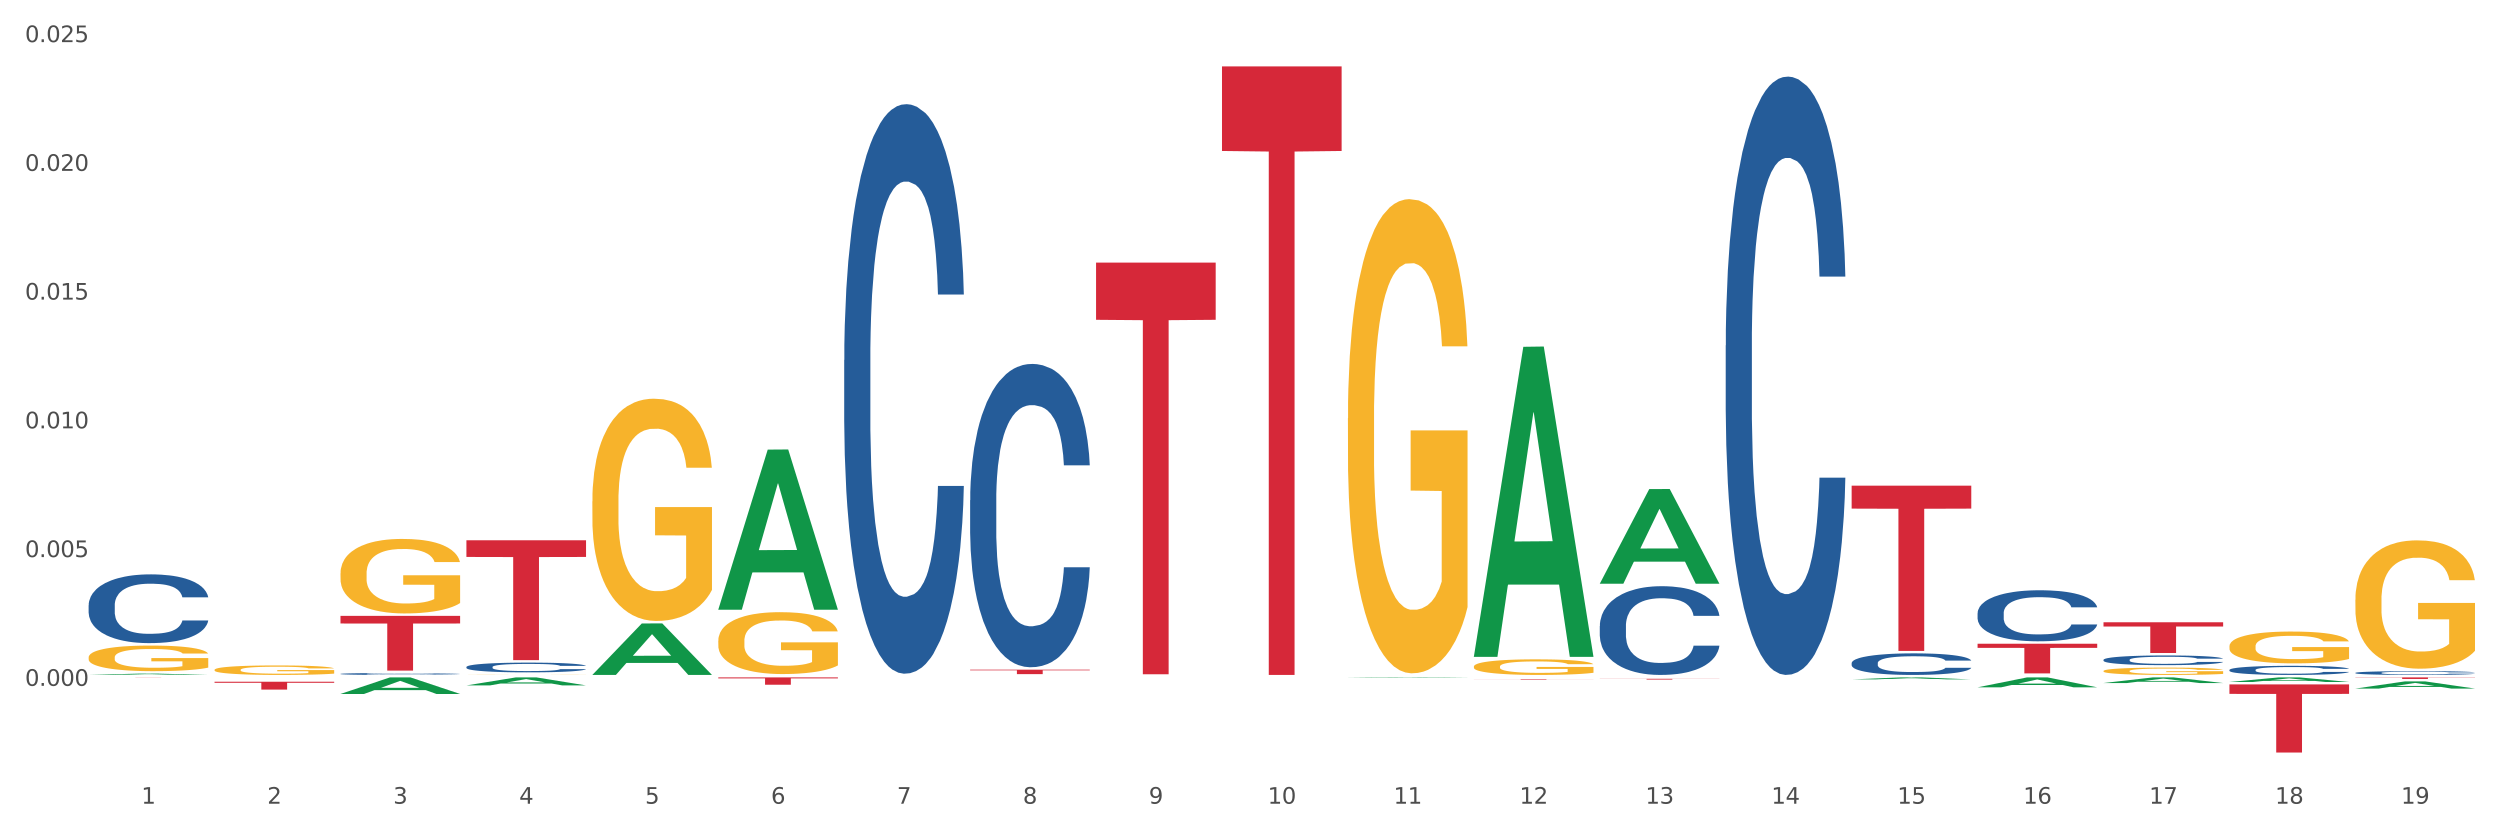 <?xml version="1.0" encoding="utf-8" standalone="no"?>
<!DOCTYPE svg PUBLIC "-//W3C//DTD SVG 1.1//EN"
  "http://www.w3.org/Graphics/SVG/1.1/DTD/svg11.dtd">
<svg xmlns:xlink="http://www.w3.org/1999/xlink" width="1080pt" height="360pt" viewBox="0 0 1080 360" xmlns="http://www.w3.org/2000/svg" version="1.1">
 <rect x="0" y="0" width="1080" height="360" fill="#333333" stroke="none"/>
 <defs>
  <style type="text/css">*{stroke-linejoin: round; stroke-linecap: butt}</style>
 </defs>
 <g id="figure_1">
  <g id="patch_1">
   <path d="M 0 360 
L 1080 360 
L 1080 0 
L 0 0 
z
" style="fill: #ffffff; stroke: #ffffff; stroke-linejoin: miter"/>
  </g>
  <g id="axes_1">
   <g id="matplotlib.axis_1">
    <g id="xtick_1">
     <g id="text_1">
      <!-- 1 -->
      <g style="fill: #4d4d4d" transform="translate(61.07 347.204) scale(0.096 -0.096)">
       <defs>
        <path id="DejaVuSans-31" d="M 794 531 
L 1825 531 
L 1825 4091 
L 703 3866 
L 703 4441 
L 1819 4666 
L 2450 4666 
L 2450 531 
L 3481 531 
L 3481 0 
L 794 0 
L 794 531 
z
" transform="scale(0.016)"/>
       </defs>
       <use xlink:href="#DejaVuSans-31"/>
      </g>
     </g>
    </g>
    <g id="xtick_2">
     <g id="text_2">
      <!-- 2 -->
      <g style="fill: #4d4d4d" transform="translate(115.472 347.204) scale(0.096 -0.096)">
       <defs>
        <path id="DejaVuSans-32" d="M 1228 531 
L 3431 531 
L 3431 0 
L 469 0 
L 469 531 
Q 828 903 1448 1529 
Q 2069 2156 2228 2338 
Q 2531 2678 2651 2914 
Q 2772 3150 2772 3378 
Q 2772 3750 2511 3984 
Q 2250 4219 1831 4219 
Q 1534 4219 1204 4116 
Q 875 4013 500 3803 
L 500 4441 
Q 881 4594 1212 4672 
Q 1544 4750 1819 4750 
Q 2544 4750 2975 4387 
Q 3406 4025 3406 3419 
Q 3406 3131 3298 2873 
Q 3191 2616 2906 2266 
Q 2828 2175 2409 1742 
Q 1991 1309 1228 531 
z
" transform="scale(0.016)"/>
       </defs>
       <use xlink:href="#DejaVuSans-32"/>
      </g>
     </g>
    </g>
    <g id="xtick_3">
     <g id="text_3">
      <!-- 3 -->
      <g style="fill: #4d4d4d" transform="translate(169.874 347.204) scale(0.096 -0.096)">
       <defs>
        <path id="DejaVuSans-33" d="M 2597 2516 
Q 3050 2419 3304 2112 
Q 3559 1806 3559 1356 
Q 3559 666 3084 287 
Q 2609 -91 1734 -91 
Q 1441 -91 1130 -33 
Q 819 25 488 141 
L 488 750 
Q 750 597 1062 519 
Q 1375 441 1716 441 
Q 2309 441 2620 675 
Q 2931 909 2931 1356 
Q 2931 1769 2642 2001 
Q 2353 2234 1838 2234 
L 1294 2234 
L 1294 2753 
L 1863 2753 
Q 2328 2753 2575 2939 
Q 2822 3125 2822 3475 
Q 2822 3834 2567 4026 
Q 2313 4219 1838 4219 
Q 1578 4219 1281 4162 
Q 984 4106 628 3988 
L 628 4550 
Q 988 4650 1302 4700 
Q 1616 4750 1894 4750 
Q 2613 4750 3031 4423 
Q 3450 4097 3450 3541 
Q 3450 3153 3228 2886 
Q 3006 2619 2597 2516 
z
" transform="scale(0.016)"/>
       </defs>
       <use xlink:href="#DejaVuSans-33"/>
      </g>
     </g>
    </g>
    <g id="xtick_4">
     <g id="text_4">
      <!-- 4 -->
      <g style="fill: #4d4d4d" transform="translate(224.276 347.204) scale(0.096 -0.096)">
       <defs>
        <path id="DejaVuSans-34" d="M 2419 4116 
L 825 1625 
L 2419 1625 
L 2419 4116 
z
M 2253 4666 
L 3047 4666 
L 3047 1625 
L 3713 1625 
L 3713 1100 
L 3047 1100 
L 3047 0 
L 2419 0 
L 2419 1100 
L 313 1100 
L 313 1709 
L 2253 4666 
z
" transform="scale(0.016)"/>
       </defs>
       <use xlink:href="#DejaVuSans-34"/>
      </g>
     </g>
    </g>
    <g id="xtick_5">
     <g id="text_5">
      <!-- 5 -->
      <g style="fill: #4d4d4d" transform="translate(278.678 347.204) scale(0.096 -0.096)">
       <defs>
        <path id="DejaVuSans-35" d="M 691 4666 
L 3169 4666 
L 3169 4134 
L 1269 4134 
L 1269 2991 
Q 1406 3038 1543 3061 
Q 1681 3084 1819 3084 
Q 2600 3084 3056 2656 
Q 3513 2228 3513 1497 
Q 3513 744 3044 326 
Q 2575 -91 1722 -91 
Q 1428 -91 1123 -41 
Q 819 9 494 109 
L 494 744 
Q 775 591 1075 516 
Q 1375 441 1709 441 
Q 2250 441 2565 725 
Q 2881 1009 2881 1497 
Q 2881 1984 2565 2268 
Q 2250 2553 1709 2553 
Q 1456 2553 1204 2497 
Q 953 2441 691 2322 
L 691 4666 
z
" transform="scale(0.016)"/>
       </defs>
       <use xlink:href="#DejaVuSans-35"/>
      </g>
     </g>
    </g>
    <g id="xtick_6">
     <g id="text_6">
      <!-- 6 -->
      <g style="fill: #4d4d4d" transform="translate(333.08 347.204) scale(0.096 -0.096)">
       <defs>
        <path id="DejaVuSans-36" d="M 2113 2584 
Q 1688 2584 1439 2293 
Q 1191 2003 1191 1497 
Q 1191 994 1439 701 
Q 1688 409 2113 409 
Q 2538 409 2786 701 
Q 3034 994 3034 1497 
Q 3034 2003 2786 2293 
Q 2538 2584 2113 2584 
z
M 3366 4563 
L 3366 3988 
Q 3128 4100 2886 4159 
Q 2644 4219 2406 4219 
Q 1781 4219 1451 3797 
Q 1122 3375 1075 2522 
Q 1259 2794 1537 2939 
Q 1816 3084 2150 3084 
Q 2853 3084 3261 2657 
Q 3669 2231 3669 1497 
Q 3669 778 3244 343 
Q 2819 -91 2113 -91 
Q 1303 -91 875 529 
Q 447 1150 447 2328 
Q 447 3434 972 4092 
Q 1497 4750 2381 4750 
Q 2619 4750 2861 4703 
Q 3103 4656 3366 4563 
z
" transform="scale(0.016)"/>
       </defs>
       <use xlink:href="#DejaVuSans-36"/>
      </g>
     </g>
    </g>
    <g id="xtick_7">
     <g id="text_7">
      <!-- 7 -->
      <g style="fill: #4d4d4d" transform="translate(387.482 347.204) scale(0.096 -0.096)">
       <defs>
        <path id="DejaVuSans-37" d="M 525 4666 
L 3525 4666 
L 3525 4397 
L 1831 0 
L 1172 0 
L 2766 4134 
L 525 4134 
L 525 4666 
z
" transform="scale(0.016)"/>
       </defs>
       <use xlink:href="#DejaVuSans-37"/>
      </g>
     </g>
    </g>
    <g id="xtick_8">
     <g id="text_8">
      <!-- 8 -->
      <g style="fill: #4d4d4d" transform="translate(441.884 347.204) scale(0.096 -0.096)">
       <defs>
        <path id="DejaVuSans-38" d="M 2034 2216 
Q 1584 2216 1326 1975 
Q 1069 1734 1069 1313 
Q 1069 891 1326 650 
Q 1584 409 2034 409 
Q 2484 409 2743 651 
Q 3003 894 3003 1313 
Q 3003 1734 2745 1975 
Q 2488 2216 2034 2216 
z
M 1403 2484 
Q 997 2584 770 2862 
Q 544 3141 544 3541 
Q 544 4100 942 4425 
Q 1341 4750 2034 4750 
Q 2731 4750 3128 4425 
Q 3525 4100 3525 3541 
Q 3525 3141 3298 2862 
Q 3072 2584 2669 2484 
Q 3125 2378 3379 2068 
Q 3634 1759 3634 1313 
Q 3634 634 3220 271 
Q 2806 -91 2034 -91 
Q 1263 -91 848 271 
Q 434 634 434 1313 
Q 434 1759 690 2068 
Q 947 2378 1403 2484 
z
M 1172 3481 
Q 1172 3119 1398 2916 
Q 1625 2713 2034 2713 
Q 2441 2713 2670 2916 
Q 2900 3119 2900 3481 
Q 2900 3844 2670 4047 
Q 2441 4250 2034 4250 
Q 1625 4250 1398 4047 
Q 1172 3844 1172 3481 
z
" transform="scale(0.016)"/>
       </defs>
       <use xlink:href="#DejaVuSans-38"/>
      </g>
     </g>
    </g>
    <g id="xtick_9">
     <g id="text_9">
      <!-- 9 -->
      <g style="fill: #4d4d4d" transform="translate(496.286 347.204) scale(0.096 -0.096)">
       <defs>
        <path id="DejaVuSans-39" d="M 703 97 
L 703 672 
Q 941 559 1184 500 
Q 1428 441 1663 441 
Q 2288 441 2617 861 
Q 2947 1281 2994 2138 
Q 2813 1869 2534 1725 
Q 2256 1581 1919 1581 
Q 1219 1581 811 2004 
Q 403 2428 403 3163 
Q 403 3881 828 4315 
Q 1253 4750 1959 4750 
Q 2769 4750 3195 4129 
Q 3622 3509 3622 2328 
Q 3622 1225 3098 567 
Q 2575 -91 1691 -91 
Q 1453 -91 1209 -44 
Q 966 3 703 97 
z
M 1959 2075 
Q 2384 2075 2632 2365 
Q 2881 2656 2881 3163 
Q 2881 3666 2632 3958 
Q 2384 4250 1959 4250 
Q 1534 4250 1286 3958 
Q 1038 3666 1038 3163 
Q 1038 2656 1286 2365 
Q 1534 2075 1959 2075 
z
" transform="scale(0.016)"/>
       </defs>
       <use xlink:href="#DejaVuSans-39"/>
      </g>
     </g>
    </g>
    <g id="xtick_10">
     <g id="text_10">
      <!-- 10 -->
      <g style="fill: #4d4d4d" transform="translate(547.634 347.204) scale(0.096 -0.096)">
       <defs>
        <path id="DejaVuSans-30" d="M 2034 4250 
Q 1547 4250 1301 3770 
Q 1056 3291 1056 2328 
Q 1056 1369 1301 889 
Q 1547 409 2034 409 
Q 2525 409 2770 889 
Q 3016 1369 3016 2328 
Q 3016 3291 2770 3770 
Q 2525 4250 2034 4250 
z
M 2034 4750 
Q 2819 4750 3233 4129 
Q 3647 3509 3647 2328 
Q 3647 1150 3233 529 
Q 2819 -91 2034 -91 
Q 1250 -91 836 529 
Q 422 1150 422 2328 
Q 422 3509 836 4129 
Q 1250 4750 2034 4750 
z
" transform="scale(0.016)"/>
       </defs>
       <use xlink:href="#DejaVuSans-31"/>
       <use xlink:href="#DejaVuSans-30" transform="translate(63.623 0)"/>
      </g>
     </g>
    </g>
    <g id="xtick_11">
     <g id="text_11">
      <!-- 11 -->
      <g style="fill: #4d4d4d" transform="translate(602.035 347.204) scale(0.096 -0.096)">
       <use xlink:href="#DejaVuSans-31"/>
       <use xlink:href="#DejaVuSans-31" transform="translate(63.623 0)"/>
      </g>
     </g>
    </g>
    <g id="xtick_12">
     <g id="text_12">
      <!-- 12 -->
      <g style="fill: #4d4d4d" transform="translate(656.437 347.204) scale(0.096 -0.096)">
       <use xlink:href="#DejaVuSans-31"/>
       <use xlink:href="#DejaVuSans-32" transform="translate(63.623 0)"/>
      </g>
     </g>
    </g>
    <g id="xtick_13">
     <g id="text_13">
      <!-- 13 -->
      <g style="fill: #4d4d4d" transform="translate(710.839 347.204) scale(0.096 -0.096)">
       <use xlink:href="#DejaVuSans-31"/>
       <use xlink:href="#DejaVuSans-33" transform="translate(63.623 0)"/>
      </g>
     </g>
    </g>
    <g id="xtick_14">
     <g id="text_14">
      <!-- 14 -->
      <g style="fill: #4d4d4d" transform="translate(765.241 347.204) scale(0.096 -0.096)">
       <use xlink:href="#DejaVuSans-31"/>
       <use xlink:href="#DejaVuSans-34" transform="translate(63.623 0)"/>
      </g>
     </g>
    </g>
    <g id="xtick_15">
     <g id="text_15">
      <!-- 15 -->
      <g style="fill: #4d4d4d" transform="translate(819.643 347.204) scale(0.096 -0.096)">
       <use xlink:href="#DejaVuSans-31"/>
       <use xlink:href="#DejaVuSans-35" transform="translate(63.623 0)"/>
      </g>
     </g>
    </g>
    <g id="xtick_16">
     <g id="text_16">
      <!-- 16 -->
      <g style="fill: #4d4d4d" transform="translate(874.045 347.204) scale(0.096 -0.096)">
       <use xlink:href="#DejaVuSans-31"/>
       <use xlink:href="#DejaVuSans-36" transform="translate(63.623 0)"/>
      </g>
     </g>
    </g>
    <g id="xtick_17">
     <g id="text_17">
      <!-- 17 -->
      <g style="fill: #4d4d4d" transform="translate(928.447 347.204) scale(0.096 -0.096)">
       <use xlink:href="#DejaVuSans-31"/>
       <use xlink:href="#DejaVuSans-37" transform="translate(63.623 0)"/>
      </g>
     </g>
    </g>
    <g id="xtick_18">
     <g id="text_18">
      <!-- 18 -->
      <g style="fill: #4d4d4d" transform="translate(982.849 347.204) scale(0.096 -0.096)">
       <use xlink:href="#DejaVuSans-31"/>
       <use xlink:href="#DejaVuSans-38" transform="translate(63.623 0)"/>
      </g>
     </g>
    </g>
    <g id="xtick_19">
     <g id="text_19">
      <!-- 19 -->
      <g style="fill: #4d4d4d" transform="translate(1037.251 347.204) scale(0.096 -0.096)">
       <use xlink:href="#DejaVuSans-31"/>
       <use xlink:href="#DejaVuSans-39" transform="translate(63.623 0)"/>
      </g>
     </g>
    </g>
    <g id="xtick_20"/>
    <g id="xtick_21"/>
    <g id="xtick_22"/>
    <g id="xtick_23"/>
    <g id="xtick_24"/>
    <g id="xtick_25"/>
    <g id="xtick_26"/>
    <g id="xtick_27"/>
    <g id="xtick_28"/>
    <g id="xtick_29"/>
    <g id="xtick_30"/>
    <g id="xtick_31"/>
    <g id="xtick_32"/>
    <g id="xtick_33"/>
    <g id="xtick_34"/>
    <g id="xtick_35"/>
    <g id="xtick_36"/>
    <g id="xtick_37"/>
   </g>
   <g id="matplotlib.axis_2">
    <g id="ytick_1">
     <g id="text_20">
      <!-- 0.000 -->
      <g style="fill: #4d4d4d" transform="translate(10.8 296.278) scale(0.096 -0.096)">
       <defs>
        <path id="DejaVuSans-2e" d="M 684 794 
L 1344 794 
L 1344 0 
L 684 0 
L 684 794 
z
" transform="scale(0.016)"/>
       </defs>
       <use xlink:href="#DejaVuSans-30"/>
       <use xlink:href="#DejaVuSans-2e" transform="translate(63.623 0)"/>
       <use xlink:href="#DejaVuSans-30" transform="translate(95.41 0)"/>
       <use xlink:href="#DejaVuSans-30" transform="translate(159.033 0)"/>
       <use xlink:href="#DejaVuSans-30" transform="translate(222.656 0)"/>
      </g>
     </g>
    </g>
    <g id="ytick_2">
     <g id="text_21">
      <!-- 0.005 -->
      <g style="fill: #4d4d4d" transform="translate(10.8 240.662) scale(0.096 -0.096)">
       <use xlink:href="#DejaVuSans-30"/>
       <use xlink:href="#DejaVuSans-2e" transform="translate(63.623 0)"/>
       <use xlink:href="#DejaVuSans-30" transform="translate(95.41 0)"/>
       <use xlink:href="#DejaVuSans-30" transform="translate(159.033 0)"/>
       <use xlink:href="#DejaVuSans-35" transform="translate(222.656 0)"/>
      </g>
     </g>
    </g>
    <g id="ytick_3">
     <g id="text_22">
      <!-- 0.010 -->
      <g style="fill: #4d4d4d" transform="translate(10.8 185.046) scale(0.096 -0.096)">
       <use xlink:href="#DejaVuSans-30"/>
       <use xlink:href="#DejaVuSans-2e" transform="translate(63.623 0)"/>
       <use xlink:href="#DejaVuSans-30" transform="translate(95.41 0)"/>
       <use xlink:href="#DejaVuSans-31" transform="translate(159.033 0)"/>
       <use xlink:href="#DejaVuSans-30" transform="translate(222.656 0)"/>
      </g>
     </g>
    </g>
    <g id="ytick_4">
     <g id="text_23">
      <!-- 0.015 -->
      <g style="fill: #4d4d4d" transform="translate(10.8 129.43) scale(0.096 -0.096)">
       <use xlink:href="#DejaVuSans-30"/>
       <use xlink:href="#DejaVuSans-2e" transform="translate(63.623 0)"/>
       <use xlink:href="#DejaVuSans-30" transform="translate(95.41 0)"/>
       <use xlink:href="#DejaVuSans-31" transform="translate(159.033 0)"/>
       <use xlink:href="#DejaVuSans-35" transform="translate(222.656 0)"/>
      </g>
     </g>
    </g>
    <g id="ytick_5">
     <g id="text_24">
      <!-- 0.020 -->
      <g style="fill: #4d4d4d" transform="translate(10.8 73.813) scale(0.096 -0.096)">
       <use xlink:href="#DejaVuSans-30"/>
       <use xlink:href="#DejaVuSans-2e" transform="translate(63.623 0)"/>
       <use xlink:href="#DejaVuSans-30" transform="translate(95.41 0)"/>
       <use xlink:href="#DejaVuSans-32" transform="translate(159.033 0)"/>
       <use xlink:href="#DejaVuSans-30" transform="translate(222.656 0)"/>
      </g>
     </g>
    </g>
    <g id="ytick_6">
     <g id="text_25">
      <!-- 0.025 -->
      <g style="fill: #4d4d4d" transform="translate(10.8 18.197) scale(0.096 -0.096)">
       <use xlink:href="#DejaVuSans-30"/>
       <use xlink:href="#DejaVuSans-2e" transform="translate(63.623 0)"/>
       <use xlink:href="#DejaVuSans-30" transform="translate(95.41 0)"/>
       <use xlink:href="#DejaVuSans-32" transform="translate(159.033 0)"/>
       <use xlink:href="#DejaVuSans-35" transform="translate(222.656 0)"/>
      </g>
     </g>
    </g>
    <g id="ytick_7"/>
    <g id="ytick_8"/>
    <g id="ytick_9"/>
    <g id="ytick_10"/>
    <g id="ytick_11"/>
    <g id="ytick_12"/>
   </g>
   <g id="PolyCollection_1">
    <path d="M 38.283 291.574 
L 38.336 291.574 
L 59.648 291.006 
L 68.493 291.005 
L 89.965 291.575 
L 79.735 291.575 
L 75.1 291.443 
L 53.095 291.443 
L 52.935 291.445 
L 48.46 291.575 
L 38.283 291.575 
L 38.283 291.574 
L 55.865 291.363 
L 72.329 291.363 
L 64.177 291.127 
L 64.071 291.126 
L 63.964 291.127 
L 55.812 291.363 
L 55.865 291.363 
L 38.283 291.574 
z
" clip-path="url(#p9de2a20495)" style="fill: #109648"/>
    <path d="M 92.685 294.503 
L 144.367 294.503 
L 144.367 294.975 
L 124.037 294.978 
L 124.037 297.902 
L 112.892 297.902 
L 112.892 294.978 
L 92.685 294.975 
L 92.685 294.506 
L 92.685 294.503 
z
" clip-path="url(#p9de2a20495)" style="fill: #d62839"/>
    <path d="M 147.087 266.066 
L 198.769 266.066 
L 198.769 269.35 
L 178.439 269.372 
L 178.439 289.692 
L 167.294 289.692 
L 167.294 269.372 
L 147.087 269.35 
L 147.087 266.089 
L 147.087 266.066 
z
" clip-path="url(#p9de2a20495)" style="fill: #d62839"/>
    <path d="M 201.489 233.404 
L 253.171 233.404 
L 253.171 240.6 
L 232.841 240.649 
L 232.841 285.191 
L 221.696 285.191 
L 221.696 240.649 
L 201.489 240.6 
L 201.489 233.452 
L 201.489 233.404 
z
" clip-path="url(#p9de2a20495)" style="fill: #d62839"/>
    <path d="M 310.293 292.631 
L 361.975 292.631 
L 361.975 293.07 
L 341.645 293.073 
L 341.645 295.793 
L 330.5 295.793 
L 330.5 293.073 
L 310.293 293.07 
L 310.293 292.634 
L 310.293 292.631 
z
" clip-path="url(#p9de2a20495)" style="fill: #d62839"/>
    <path d="M 1017.518 292.631 
L 1069.2 292.631 
L 1069.2 292.726 
L 1048.87 292.726 
L 1048.87 293.313 
L 1037.726 293.313 
L 1037.726 292.726 
L 1017.518 292.726 
L 1017.518 292.632 
L 1017.518 292.631 
z
" clip-path="url(#p9de2a20495)" style="fill: #d62839"/>
    <path d="M 963.116 295.672 
L 1014.798 295.672 
L 1014.798 299.76 
L 994.468 299.788 
L 994.468 325.089 
L 983.324 325.089 
L 983.324 299.788 
L 963.116 299.76 
L 963.116 295.7 
L 963.116 295.672 
z
" clip-path="url(#p9de2a20495)" style="fill: #d62839"/>
    <path d="M 908.714 268.817 
L 960.396 268.817 
L 960.396 270.663 
L 940.066 270.676 
L 940.066 282.102 
L 928.922 282.102 
L 928.922 270.676 
L 908.714 270.663 
L 908.714 268.83 
L 908.714 268.817 
z
" clip-path="url(#p9de2a20495)" style="fill: #d62839"/>
    <path d="M 854.312 278.103 
L 905.994 278.103 
L 905.994 279.882 
L 885.664 279.894 
L 885.664 290.905 
L 874.52 290.905 
L 874.52 279.894 
L 854.312 279.882 
L 854.312 278.115 
L 854.312 278.103 
z
" clip-path="url(#p9de2a20495)" style="fill: #d62839"/>
    <path d="M 799.91 209.801 
L 851.592 209.801 
L 851.592 219.722 
L 831.262 219.789 
L 831.262 281.193 
L 820.118 281.193 
L 820.118 219.789 
L 799.91 219.722 
L 799.91 209.868 
L 799.91 209.801 
z
" clip-path="url(#p9de2a20495)" style="fill: #d62839"/>
    <path d="M 691.106 293.234 
L 742.788 293.234 
L 742.788 293.28 
L 722.458 293.281 
L 722.458 293.571 
L 711.314 293.571 
L 711.314 293.281 
L 691.106 293.28 
L 691.106 293.234 
L 691.106 293.234 
z
" clip-path="url(#p9de2a20495)" style="fill: #d62839"/>
    <path d="M 636.704 293.41 
L 688.386 293.41 
L 688.386 293.441 
L 668.057 293.442 
L 668.057 293.639 
L 656.912 293.639 
L 656.912 293.442 
L 636.704 293.441 
L 636.704 293.41 
L 636.704 293.41 
z
" clip-path="url(#p9de2a20495)" style="fill: #d62839"/>
    <path d="M 38.283 292.631 
L 89.965 292.631 
L 89.965 292.641 
L 69.635 292.642 
L 69.635 292.706 
L 58.49 292.706 
L 58.49 292.642 
L 38.283 292.641 
L 38.283 292.631 
L 38.283 292.631 
z
" clip-path="url(#p9de2a20495)" style="fill: #d62839"/>
    <path d="M 527.901 28.684 
L 579.582 28.684 
L 579.582 65.218 
L 559.253 65.464 
L 559.253 291.575 
L 548.108 291.575 
L 548.108 65.464 
L 527.901 65.218 
L 527.901 28.931 
L 527.901 28.684 
z
" clip-path="url(#p9de2a20495)" style="fill: #d62839"/>
    <path d="M 419.097 289.31 
L 470.779 289.31 
L 470.779 289.577 
L 450.449 289.579 
L 450.449 291.235 
L 439.304 291.235 
L 439.304 289.579 
L 419.097 289.577 
L 419.097 289.311 
L 419.097 289.31 
z
" clip-path="url(#p9de2a20495)" style="fill: #d62839"/>
    <path d="M 1017.518 290.673 
L 1017.579 290.671 
L 1017.579 290.629 
L 1017.763 290.573 
L 1018.434 290.468 
L 1019.29 290.389 
L 1020.756 290.296 
L 1021.55 290.257 
L 1022.589 290.213 
L 1024.727 290.143 
L 1027.17 290.083 
L 1028.881 290.05 
L 1030.164 290.029 
L 1033.035 289.992 
L 1034.684 289.975 
L 1036.395 289.962 
L 1037.861 289.953 
L 1040.305 289.943 
L 1042.259 289.938 
L 1044.52 289.937 
L 1046.414 289.938 
L 1048.918 289.944 
L 1052.584 289.962 
L 1053.989 289.972 
L 1055.882 289.99 
L 1057.837 290.014 
L 1059.426 290.038 
L 1061.258 290.073 
L 1063.152 290.118 
L 1064.985 290.175 
L 1066.268 290.227 
L 1067.306 290.282 
L 1068.223 290.35 
L 1068.895 290.423 
L 1069.2 290.484 
L 1058.021 290.484 
L 1057.715 290.429 
L 1057.104 290.369 
L 1056.493 290.329 
L 1055.821 290.296 
L 1054.783 290.258 
L 1053.866 290.234 
L 1052.339 290.206 
L 1050.934 290.188 
L 1049.773 290.178 
L 1048.368 290.169 
L 1045.375 290.16 
L 1043.237 290.16 
L 1041.893 290.163 
L 1040.244 290.17 
L 1038.838 290.18 
L 1037.189 290.198 
L 1035.906 290.218 
L 1034.623 290.243 
L 1033.89 290.261 
L 1032.791 290.294 
L 1032.057 290.321 
L 1031.08 290.368 
L 1030.53 290.4 
L 1029.553 290.486 
L 1029.125 290.549 
L 1028.942 290.592 
L 1028.82 290.64 
L 1028.82 290.873 
L 1029.186 290.978 
L 1029.492 291.023 
L 1029.98 291.074 
L 1030.897 291.14 
L 1032.241 291.204 
L 1033.646 291.251 
L 1034.807 291.279 
L 1035.906 291.3 
L 1037.006 291.316 
L 1038.35 291.331 
L 1039.449 291.34 
L 1041.099 291.349 
L 1043.054 291.354 
L 1044.581 291.354 
L 1047.696 291.346 
L 1049.102 291.339 
L 1050.445 291.328 
L 1051.912 291.312 
L 1053.072 291.294 
L 1053.744 291.28 
L 1054.844 291.252 
L 1055.699 291.222 
L 1056.432 291.188 
L 1056.921 291.158 
L 1057.471 291.113 
L 1057.898 291.062 
L 1058.021 291.035 
L 1069.2 291.035 
L 1068.956 291.089 
L 1068.528 291.141 
L 1067.673 291.212 
L 1067.001 291.252 
L 1065.962 291.301 
L 1064.863 291.343 
L 1063.335 291.39 
L 1061.93 291.424 
L 1060.464 291.454 
L 1058.876 291.481 
L 1056.005 291.518 
L 1054.966 291.529 
L 1052.767 291.547 
L 1051.056 291.557 
L 1048.552 291.568 
L 1045.986 291.574 
L 1043.298 291.575 
L 1040.915 291.572 
L 1038.289 291.563 
L 1036.639 291.554 
L 1034.807 291.541 
L 1032.668 291.52 
L 1030.652 291.494 
L 1028.759 291.465 
L 1026.987 291.43 
L 1025.338 291.391 
L 1023.199 291.327 
L 1021.611 291.264 
L 1020.45 291.206 
L 1019.656 291.156 
L 1018.862 291.093 
L 1018.434 291.05 
L 1017.763 290.945 
L 1017.518 290.848 
L 1017.518 290.673 
z
" clip-path="url(#p9de2a20495)" style="fill: #255c99"/>
    <path d="M 963.116 289.403 
L 963.177 289.4 
L 963.177 289.299 
L 963.361 289.162 
L 964.033 288.91 
L 964.888 288.719 
L 966.354 288.495 
L 967.148 288.402 
L 968.187 288.297 
L 970.325 288.128 
L 972.768 287.984 
L 974.479 287.905 
L 975.762 287.854 
L 978.633 287.764 
L 980.282 287.725 
L 981.993 287.692 
L 983.459 287.671 
L 985.903 287.645 
L 987.858 287.635 
L 990.118 287.631 
L 992.012 287.635 
L 994.516 287.649 
L 998.182 287.692 
L 999.587 287.717 
L 1001.481 287.761 
L 1003.435 287.818 
L 1005.024 287.876 
L 1006.856 287.959 
L 1008.75 288.067 
L 1010.583 288.204 
L 1011.866 288.33 
L 1012.904 288.463 
L 1013.821 288.625 
L 1014.493 288.802 
L 1014.798 288.949 
L 1003.619 288.949 
L 1003.313 288.816 
L 1002.702 288.672 
L 1002.091 288.575 
L 1001.419 288.495 
L 1000.381 288.405 
L 999.465 288.348 
L 997.937 288.279 
L 996.532 288.236 
L 995.372 288.211 
L 993.966 288.189 
L 990.973 288.168 
L 988.835 288.168 
L 987.491 288.175 
L 985.842 288.193 
L 984.436 288.218 
L 982.787 288.261 
L 981.504 288.308 
L 980.221 288.369 
L 979.488 288.413 
L 978.389 288.492 
L 977.656 288.557 
L 976.678 288.668 
L 976.128 288.748 
L 975.151 288.953 
L 974.723 289.104 
L 974.54 289.209 
L 974.418 289.324 
L 974.418 289.886 
L 974.784 290.138 
L 975.09 290.246 
L 975.578 290.369 
L 976.495 290.527 
L 977.839 290.682 
L 979.244 290.794 
L 980.405 290.862 
L 981.504 290.912 
L 982.604 290.952 
L 983.948 290.988 
L 985.047 291.01 
L 986.697 291.031 
L 988.652 291.042 
L 990.179 291.042 
L 993.294 291.024 
L 994.7 291.006 
L 996.044 290.981 
L 997.51 290.941 
L 998.67 290.898 
L 999.342 290.866 
L 1000.442 290.797 
L 1001.297 290.725 
L 1002.03 290.642 
L 1002.519 290.57 
L 1003.069 290.462 
L 1003.496 290.34 
L 1003.619 290.275 
L 1014.798 290.275 
L 1014.554 290.405 
L 1014.126 290.531 
L 1013.271 290.7 
L 1012.599 290.797 
L 1011.56 290.916 
L 1010.461 291.017 
L 1008.933 291.129 
L 1007.528 291.211 
L 1006.062 291.284 
L 1004.474 291.348 
L 1001.603 291.438 
L 1000.564 291.464 
L 998.365 291.507 
L 996.654 291.532 
L 994.15 291.557 
L 991.584 291.572 
L 988.896 291.575 
L 986.514 291.568 
L 983.887 291.546 
L 982.237 291.525 
L 980.405 291.492 
L 978.266 291.442 
L 976.25 291.381 
L 974.357 291.309 
L 972.585 291.226 
L 970.936 291.132 
L 968.798 290.977 
L 967.209 290.826 
L 966.048 290.686 
L 965.254 290.567 
L 964.46 290.415 
L 964.033 290.311 
L 963.361 290.059 
L 963.116 289.825 
L 963.116 289.403 
z
" clip-path="url(#p9de2a20495)" style="fill: #255c99"/>
    <path d="M 908.714 285.04 
L 908.775 285.036 
L 908.775 284.929 
L 908.959 284.783 
L 909.631 284.516 
L 910.486 284.313 
L 911.952 284.076 
L 912.746 283.976 
L 913.785 283.866 
L 915.923 283.686 
L 918.366 283.533 
L 920.077 283.449 
L 921.36 283.395 
L 924.231 283.3 
L 925.88 283.258 
L 927.591 283.223 
L 929.057 283.2 
L 931.501 283.173 
L 933.456 283.162 
L 935.716 283.158 
L 937.61 283.162 
L 940.114 283.177 
L 943.78 283.223 
L 945.185 283.25 
L 947.079 283.296 
L 949.033 283.357 
L 950.622 283.418 
L 952.454 283.506 
L 954.348 283.621 
L 956.181 283.766 
L 957.464 283.9 
L 958.502 284.042 
L 959.419 284.214 
L 960.091 284.401 
L 960.396 284.558 
L 949.217 284.558 
L 948.911 284.416 
L 948.3 284.263 
L 947.689 284.16 
L 947.017 284.076 
L 945.979 283.98 
L 945.063 283.919 
L 943.535 283.846 
L 942.13 283.801 
L 940.97 283.774 
L 939.565 283.751 
L 936.571 283.728 
L 934.433 283.728 
L 933.089 283.736 
L 931.44 283.755 
L 930.035 283.781 
L 928.385 283.827 
L 927.102 283.877 
L 925.819 283.942 
L 925.086 283.988 
L 923.987 284.072 
L 923.254 284.141 
L 922.276 284.259 
L 921.726 284.344 
L 920.749 284.562 
L 920.321 284.722 
L 920.138 284.833 
L 920.016 284.955 
L 920.016 285.552 
L 920.382 285.82 
L 920.688 285.934 
L 921.177 286.064 
L 922.093 286.233 
L 923.437 286.397 
L 924.842 286.516 
L 926.003 286.588 
L 927.102 286.642 
L 928.202 286.684 
L 929.546 286.722 
L 930.645 286.745 
L 932.295 286.768 
L 934.25 286.78 
L 935.777 286.78 
L 938.893 286.76 
L 940.298 286.741 
L 941.642 286.715 
L 943.108 286.672 
L 944.268 286.627 
L 944.94 286.592 
L 946.04 286.52 
L 946.895 286.443 
L 947.628 286.355 
L 948.117 286.279 
L 948.667 286.164 
L 949.095 286.034 
L 949.217 285.965 
L 960.396 285.965 
L 960.152 286.103 
L 959.724 286.237 
L 958.869 286.416 
L 958.197 286.52 
L 957.158 286.646 
L 956.059 286.753 
L 954.531 286.871 
L 953.126 286.959 
L 951.66 287.036 
L 950.072 287.105 
L 947.201 287.2 
L 946.162 287.227 
L 943.963 287.273 
L 942.252 287.3 
L 939.748 287.326 
L 937.182 287.342 
L 934.494 287.346 
L 932.112 287.338 
L 929.485 287.315 
L 927.835 287.292 
L 926.003 287.258 
L 923.864 287.204 
L 921.849 287.139 
L 919.955 287.063 
L 918.183 286.975 
L 916.534 286.875 
L 914.396 286.711 
L 912.807 286.55 
L 911.647 286.401 
L 910.852 286.275 
L 910.058 286.114 
L 909.631 286.003 
L 908.959 285.736 
L 908.714 285.487 
L 908.714 285.04 
z
" clip-path="url(#p9de2a20495)" style="fill: #255c99"/>
    <path d="M 854.312 264.901 
L 854.373 264.881 
L 854.373 264.317 
L 854.557 263.552 
L 855.229 262.142 
L 856.084 261.074 
L 857.55 259.825 
L 858.344 259.302 
L 859.383 258.717 
L 861.521 257.771 
L 863.964 256.965 
L 865.675 256.522 
L 866.958 256.24 
L 869.829 255.736 
L 871.478 255.515 
L 873.189 255.333 
L 874.655 255.213 
L 877.099 255.072 
L 879.054 255.011 
L 881.314 254.991 
L 883.208 255.011 
L 885.712 255.092 
L 889.378 255.333 
L 890.783 255.474 
L 892.677 255.716 
L 894.631 256.038 
L 896.22 256.361 
L 898.052 256.824 
L 899.946 257.428 
L 901.779 258.194 
L 903.062 258.899 
L 904.1 259.644 
L 905.017 260.55 
L 905.689 261.537 
L 905.994 262.363 
L 894.815 262.363 
L 894.509 261.618 
L 893.898 260.812 
L 893.287 260.268 
L 892.616 259.825 
L 891.577 259.322 
L 890.661 258.999 
L 889.133 258.617 
L 887.728 258.375 
L 886.568 258.234 
L 885.163 258.113 
L 882.169 257.992 
L 880.031 257.992 
L 878.687 258.033 
L 877.038 258.133 
L 875.633 258.274 
L 873.983 258.516 
L 872.7 258.778 
L 871.417 259.12 
L 870.684 259.362 
L 869.585 259.805 
L 868.852 260.168 
L 867.874 260.792 
L 867.324 261.235 
L 866.347 262.383 
L 865.919 263.229 
L 865.736 263.813 
L 865.614 264.458 
L 865.614 267.6 
L 865.98 269.01 
L 866.286 269.615 
L 866.775 270.299 
L 867.691 271.186 
L 869.035 272.052 
L 870.44 272.676 
L 871.601 273.059 
L 872.7 273.341 
L 873.8 273.562 
L 875.144 273.764 
L 876.243 273.885 
L 877.893 274.006 
L 879.848 274.066 
L 881.375 274.066 
L 884.491 273.965 
L 885.896 273.865 
L 887.24 273.724 
L 888.706 273.502 
L 889.866 273.26 
L 890.538 273.079 
L 891.638 272.696 
L 892.493 272.294 
L 893.226 271.83 
L 893.715 271.427 
L 894.265 270.823 
L 894.693 270.138 
L 894.815 269.776 
L 905.994 269.776 
L 905.75 270.501 
L 905.322 271.206 
L 904.467 272.153 
L 903.795 272.696 
L 902.756 273.361 
L 901.657 273.925 
L 900.13 274.549 
L 898.724 275.013 
L 897.258 275.416 
L 895.67 275.778 
L 892.799 276.282 
L 891.76 276.423 
L 889.561 276.664 
L 887.851 276.805 
L 885.346 276.946 
L 882.78 277.027 
L 880.092 277.047 
L 877.71 277.007 
L 875.083 276.886 
L 873.433 276.765 
L 871.601 276.584 
L 869.463 276.302 
L 867.447 275.959 
L 865.553 275.557 
L 863.781 275.093 
L 862.132 274.57 
L 859.994 273.703 
L 858.405 272.858 
L 857.245 272.072 
L 856.45 271.407 
L 855.656 270.561 
L 855.229 269.977 
L 854.557 268.567 
L 854.312 267.258 
L 854.312 264.901 
z
" clip-path="url(#p9de2a20495)" style="fill: #255c99"/>
    <path d="M 799.91 286.439 
L 799.971 286.431 
L 799.971 286.192 
L 800.155 285.869 
L 800.827 285.272 
L 801.682 284.821 
L 803.148 284.293 
L 803.942 284.071 
L 804.981 283.824 
L 807.119 283.424 
L 809.563 283.083 
L 811.273 282.896 
L 812.556 282.777 
L 815.427 282.564 
L 817.077 282.47 
L 818.787 282.393 
L 820.253 282.342 
L 822.697 282.283 
L 824.652 282.257 
L 826.912 282.249 
L 828.806 282.257 
L 831.31 282.291 
L 834.976 282.393 
L 836.381 282.453 
L 838.275 282.555 
L 840.23 282.691 
L 841.818 282.828 
L 843.651 283.024 
L 845.544 283.279 
L 847.377 283.603 
L 848.66 283.901 
L 849.698 284.216 
L 850.615 284.599 
L 851.287 285.017 
L 851.592 285.366 
L 840.413 285.366 
L 840.107 285.051 
L 839.496 284.71 
L 838.886 284.48 
L 838.214 284.293 
L 837.175 284.08 
L 836.259 283.944 
L 834.731 283.782 
L 833.326 283.68 
L 832.166 283.62 
L 830.761 283.569 
L 827.767 283.518 
L 825.629 283.518 
L 824.285 283.535 
L 822.636 283.577 
L 821.231 283.637 
L 819.581 283.739 
L 818.298 283.85 
L 817.015 283.995 
L 816.282 284.097 
L 815.183 284.284 
L 814.45 284.438 
L 813.472 284.702 
L 812.922 284.889 
L 811.945 285.375 
L 811.517 285.732 
L 811.334 285.979 
L 811.212 286.252 
L 811.212 287.581 
L 811.578 288.177 
L 811.884 288.432 
L 812.373 288.722 
L 813.289 289.097 
L 814.633 289.463 
L 816.038 289.727 
L 817.199 289.889 
L 818.298 290.008 
L 819.398 290.102 
L 820.742 290.187 
L 821.842 290.238 
L 823.491 290.289 
L 825.446 290.315 
L 826.973 290.315 
L 830.089 290.272 
L 831.494 290.23 
L 832.838 290.17 
L 834.304 290.076 
L 835.465 289.974 
L 836.137 289.897 
L 837.236 289.735 
L 838.091 289.565 
L 838.824 289.369 
L 839.313 289.199 
L 839.863 288.943 
L 840.291 288.654 
L 840.413 288.5 
L 851.592 288.5 
L 851.348 288.807 
L 850.92 289.105 
L 850.065 289.506 
L 849.393 289.735 
L 848.354 290.017 
L 847.255 290.255 
L 845.728 290.519 
L 844.323 290.715 
L 842.856 290.885 
L 841.268 291.039 
L 838.397 291.252 
L 837.358 291.311 
L 835.159 291.413 
L 833.449 291.473 
L 830.944 291.533 
L 828.378 291.567 
L 825.69 291.575 
L 823.308 291.558 
L 820.681 291.507 
L 819.031 291.456 
L 817.199 291.379 
L 815.061 291.26 
L 813.045 291.115 
L 811.151 290.945 
L 809.379 290.749 
L 807.73 290.528 
L 805.592 290.161 
L 804.003 289.804 
L 802.843 289.471 
L 802.048 289.19 
L 801.254 288.833 
L 800.827 288.586 
L 800.155 287.989 
L 799.91 287.436 
L 799.91 286.439 
z
" clip-path="url(#p9de2a20495)" style="fill: #255c99"/>
    <path d="M 745.508 149.233 
L 745.569 148.997 
L 745.569 142.387 
L 745.753 133.417 
L 746.425 116.893 
L 747.28 104.382 
L 748.746 89.746 
L 749.54 83.609 
L 750.579 76.763 
L 752.717 65.668 
L 755.161 56.226 
L 756.871 51.033 
L 758.154 47.728 
L 761.025 41.826 
L 762.675 39.23 
L 764.385 37.105 
L 765.851 35.689 
L 768.295 34.037 
L 770.25 33.328 
L 772.51 33.092 
L 774.404 33.328 
L 776.908 34.273 
L 780.574 37.105 
L 781.979 38.758 
L 783.873 41.59 
L 785.828 45.367 
L 787.416 49.144 
L 789.249 54.574 
L 791.142 61.655 
L 792.975 70.625 
L 794.258 78.887 
L 795.296 87.622 
L 796.213 98.244 
L 796.885 109.811 
L 797.19 119.489 
L 786.011 119.489 
L 785.705 110.755 
L 785.094 101.313 
L 784.484 94.939 
L 783.812 89.746 
L 782.773 83.845 
L 781.857 80.068 
L 780.329 75.583 
L 778.924 72.75 
L 777.764 71.098 
L 776.359 69.681 
L 773.365 68.265 
L 771.227 68.265 
L 769.883 68.737 
L 768.234 69.917 
L 766.829 71.57 
L 765.179 74.402 
L 763.896 77.471 
L 762.613 81.484 
L 761.88 84.317 
L 760.781 89.51 
L 760.048 93.759 
L 759.07 101.077 
L 758.52 106.27 
L 757.543 119.725 
L 757.115 129.64 
L 756.932 136.486 
L 756.81 144.039 
L 756.81 180.864 
L 757.177 197.388 
L 757.482 204.47 
L 757.971 212.496 
L 758.887 222.883 
L 760.231 233.033 
L 761.636 240.351 
L 762.797 244.836 
L 763.896 248.141 
L 764.996 250.737 
L 766.34 253.098 
L 767.44 254.514 
L 769.089 255.931 
L 771.044 256.639 
L 772.571 256.639 
L 775.687 255.458 
L 777.092 254.278 
L 778.436 252.626 
L 779.902 250.029 
L 781.063 247.196 
L 781.735 245.072 
L 782.834 240.587 
L 783.689 235.866 
L 784.422 230.436 
L 784.911 225.715 
L 785.461 218.634 
L 785.889 210.608 
L 786.011 206.359 
L 797.19 206.359 
L 796.946 214.857 
L 796.518 223.119 
L 795.663 234.213 
L 794.991 240.587 
L 793.952 248.377 
L 792.853 254.986 
L 791.326 262.304 
L 789.921 267.733 
L 788.454 272.455 
L 786.866 276.704 
L 783.995 282.605 
L 782.956 284.258 
L 780.757 287.09 
L 779.047 288.743 
L 776.542 290.395 
L 773.976 291.339 
L 771.288 291.575 
L 768.906 291.103 
L 766.279 289.687 
L 764.629 288.27 
L 762.797 286.146 
L 760.659 282.841 
L 758.643 278.828 
L 756.749 274.107 
L 754.977 268.678 
L 753.328 262.54 
L 751.19 252.39 
L 749.601 242.475 
L 748.441 233.269 
L 747.647 225.479 
L 746.852 215.565 
L 746.425 208.719 
L 745.753 192.195 
L 745.508 176.851 
L 745.508 149.233 
z
" clip-path="url(#p9de2a20495)" style="fill: #255c99"/>
    <path d="M 691.106 270.461 
L 691.168 270.426 
L 691.168 269.445 
L 691.351 268.115 
L 692.023 265.664 
L 692.878 263.808 
L 694.344 261.637 
L 695.138 260.727 
L 696.177 259.711 
L 698.315 258.065 
L 700.759 256.665 
L 702.469 255.894 
L 703.752 255.404 
L 706.623 254.529 
L 708.273 254.144 
L 709.983 253.829 
L 711.449 253.618 
L 713.893 253.373 
L 715.848 253.268 
L 718.108 253.233 
L 720.002 253.268 
L 722.507 253.408 
L 726.172 253.829 
L 727.577 254.074 
L 729.471 254.494 
L 731.426 255.054 
L 733.014 255.614 
L 734.847 256.42 
L 736.74 257.47 
L 738.573 258.801 
L 739.856 260.026 
L 740.895 261.322 
L 741.811 262.898 
L 742.483 264.613 
L 742.788 266.049 
L 731.609 266.049 
L 731.303 264.753 
L 730.693 263.353 
L 730.082 262.407 
L 729.41 261.637 
L 728.371 260.762 
L 727.455 260.201 
L 725.928 259.536 
L 724.522 259.116 
L 723.362 258.871 
L 721.957 258.661 
L 718.963 258.451 
L 716.825 258.451 
L 715.481 258.521 
L 713.832 258.696 
L 712.427 258.941 
L 710.777 259.361 
L 709.494 259.816 
L 708.212 260.411 
L 707.478 260.832 
L 706.379 261.602 
L 705.646 262.232 
L 704.668 263.318 
L 704.119 264.088 
L 703.141 266.084 
L 702.713 267.555 
L 702.53 268.57 
L 702.408 269.691 
L 702.408 275.153 
L 702.775 277.604 
L 703.08 278.655 
L 703.569 279.845 
L 704.485 281.386 
L 705.829 282.891 
L 707.234 283.977 
L 708.395 284.642 
L 709.494 285.132 
L 710.594 285.518 
L 711.938 285.868 
L 713.038 286.078 
L 714.687 286.288 
L 716.642 286.393 
L 718.169 286.393 
L 721.285 286.218 
L 722.69 286.043 
L 724.034 285.798 
L 725.5 285.413 
L 726.661 284.992 
L 727.333 284.677 
L 728.432 284.012 
L 729.287 283.312 
L 730.021 282.506 
L 730.509 281.806 
L 731.059 280.755 
L 731.487 279.565 
L 731.609 278.935 
L 742.788 278.935 
L 742.544 280.195 
L 742.116 281.421 
L 741.261 283.067 
L 740.589 284.012 
L 739.551 285.167 
L 738.451 286.148 
L 736.924 287.233 
L 735.519 288.039 
L 734.052 288.739 
L 732.464 289.369 
L 729.593 290.245 
L 728.554 290.49 
L 726.355 290.91 
L 724.645 291.155 
L 722.14 291.4 
L 719.574 291.54 
L 716.886 291.575 
L 714.504 291.505 
L 711.877 291.295 
L 710.227 291.085 
L 708.395 290.77 
L 706.257 290.28 
L 704.241 289.684 
L 702.347 288.984 
L 700.575 288.179 
L 698.926 287.268 
L 696.788 285.763 
L 695.199 284.292 
L 694.039 282.926 
L 693.245 281.771 
L 692.45 280.3 
L 692.023 279.285 
L 691.351 276.834 
L 691.106 274.558 
L 691.106 270.461 
z
" clip-path="url(#p9de2a20495)" style="fill: #255c99"/>
    <path d="M 419.097 216.093 
L 419.158 215.973 
L 419.158 212.622 
L 419.341 208.075 
L 420.013 199.698 
L 420.868 193.356 
L 422.334 185.936 
L 423.129 182.825 
L 424.167 179.354 
L 426.305 173.73 
L 428.749 168.943 
L 430.459 166.31 
L 431.742 164.635 
L 434.613 161.643 
L 436.263 160.327 
L 437.973 159.25 
L 439.44 158.531 
L 441.883 157.694 
L 443.838 157.335 
L 446.098 157.215 
L 447.992 157.335 
L 450.497 157.813 
L 454.162 159.25 
L 455.567 160.087 
L 457.461 161.523 
L 459.416 163.438 
L 461.004 165.353 
L 462.837 168.105 
L 464.731 171.695 
L 466.563 176.243 
L 467.846 180.431 
L 468.885 184.859 
L 469.801 190.244 
L 470.473 196.108 
L 470.779 201.014 
L 459.599 201.014 
L 459.294 196.587 
L 458.683 191.8 
L 458.072 188.569 
L 457.4 185.936 
L 456.361 182.944 
L 455.445 181.029 
L 453.918 178.756 
L 452.513 177.32 
L 451.352 176.482 
L 449.947 175.764 
L 446.954 175.046 
L 444.815 175.046 
L 443.471 175.285 
L 441.822 175.884 
L 440.417 176.721 
L 438.768 178.157 
L 437.485 179.713 
L 436.202 181.748 
L 435.469 183.184 
L 434.369 185.816 
L 433.636 187.97 
L 432.659 191.68 
L 432.109 194.313 
L 431.131 201.134 
L 430.704 206.16 
L 430.52 209.631 
L 430.398 213.46 
L 430.398 232.129 
L 430.765 240.506 
L 431.07 244.096 
L 431.559 248.164 
L 432.475 253.43 
L 433.819 258.576 
L 435.224 262.285 
L 436.385 264.559 
L 437.485 266.235 
L 438.584 267.551 
L 439.928 268.748 
L 441.028 269.466 
L 442.677 270.184 
L 444.632 270.543 
L 446.159 270.543 
L 449.275 269.944 
L 450.68 269.346 
L 452.024 268.508 
L 453.49 267.192 
L 454.651 265.756 
L 455.323 264.679 
L 456.422 262.405 
L 457.278 260.012 
L 458.011 257.259 
L 458.5 254.866 
L 459.049 251.276 
L 459.477 247.207 
L 459.599 245.053 
L 470.779 245.053 
L 470.534 249.361 
L 470.107 253.55 
L 469.251 259.174 
L 468.579 262.405 
L 467.541 266.354 
L 466.441 269.705 
L 464.914 273.415 
L 463.509 276.167 
L 462.043 278.561 
L 460.454 280.715 
L 457.583 283.706 
L 456.545 284.544 
L 454.345 285.98 
L 452.635 286.818 
L 450.13 287.656 
L 447.564 288.134 
L 444.877 288.254 
L 442.494 288.015 
L 439.867 287.297 
L 438.218 286.579 
L 436.385 285.501 
L 434.247 283.826 
L 432.231 281.792 
L 430.337 279.398 
L 428.566 276.646 
L 426.916 273.534 
L 424.778 268.389 
L 423.19 263.363 
L 422.029 258.695 
L 421.235 254.746 
L 420.441 249.72 
L 420.013 246.25 
L 419.341 237.873 
L 419.097 230.094 
L 419.097 216.093 
z
" clip-path="url(#p9de2a20495)" style="fill: #255c99"/>
    <path d="M 364.695 155.551 
L 364.756 155.327 
L 364.756 149.035 
L 364.939 140.496 
L 365.611 124.767 
L 366.466 112.858 
L 367.932 98.927 
L 368.727 93.085 
L 369.765 86.568 
L 371.903 76.007 
L 374.347 67.019 
L 376.057 62.076 
L 377.34 58.93 
L 380.211 53.313 
L 381.861 50.841 
L 383.571 48.819 
L 385.038 47.47 
L 387.481 45.897 
L 389.436 45.223 
L 391.696 44.999 
L 393.59 45.223 
L 396.095 46.122 
L 399.76 48.819 
L 401.165 50.391 
L 403.059 53.088 
L 405.014 56.683 
L 406.602 60.278 
L 408.435 65.446 
L 410.329 72.187 
L 412.161 80.726 
L 413.444 88.591 
L 414.483 96.904 
L 415.399 107.016 
L 416.071 118.026 
L 416.377 127.239 
L 405.197 127.239 
L 404.892 118.925 
L 404.281 109.937 
L 403.67 103.87 
L 402.998 98.927 
L 401.959 93.309 
L 401.043 89.714 
L 399.516 85.445 
L 398.111 82.748 
L 396.95 81.175 
L 395.545 79.827 
L 392.552 78.479 
L 390.413 78.479 
L 389.069 78.928 
L 387.42 80.052 
L 386.015 81.625 
L 384.366 84.321 
L 383.083 87.242 
L 381.8 91.062 
L 381.067 93.759 
L 379.967 98.702 
L 379.234 102.747 
L 378.257 109.712 
L 377.707 114.656 
L 376.729 127.464 
L 376.302 136.901 
L 376.118 143.418 
L 375.996 150.608 
L 375.996 185.661 
L 376.363 201.39 
L 376.668 208.131 
L 377.157 215.771 
L 378.073 225.658 
L 379.417 235.32 
L 380.822 242.286 
L 381.983 246.555 
L 383.083 249.701 
L 384.182 252.173 
L 385.526 254.42 
L 386.626 255.768 
L 388.275 257.116 
L 390.23 257.79 
L 391.757 257.79 
L 394.873 256.667 
L 396.278 255.543 
L 397.622 253.97 
L 399.088 251.499 
L 400.249 248.802 
L 400.921 246.78 
L 402.02 242.511 
L 402.876 238.017 
L 403.609 232.848 
L 404.098 228.354 
L 404.647 221.613 
L 405.075 213.974 
L 405.197 209.929 
L 416.377 209.929 
L 416.132 218.018 
L 415.705 225.883 
L 414.849 236.444 
L 414.177 242.511 
L 413.139 249.926 
L 412.039 256.217 
L 410.512 263.183 
L 409.107 268.351 
L 407.641 272.845 
L 406.052 276.89 
L 403.181 282.507 
L 402.143 284.08 
L 399.943 286.777 
L 398.233 288.35 
L 395.728 289.922 
L 393.162 290.821 
L 390.475 291.046 
L 388.092 290.597 
L 385.465 289.248 
L 383.816 287.9 
L 381.983 285.878 
L 379.845 282.732 
L 377.829 278.912 
L 375.935 274.418 
L 374.164 269.25 
L 372.514 263.408 
L 370.376 253.746 
L 368.788 244.308 
L 367.627 235.545 
L 366.833 228.13 
L 366.039 218.692 
L 365.611 212.176 
L 364.939 196.447 
L 364.695 181.841 
L 364.695 155.551 
z
" clip-path="url(#p9de2a20495)" style="fill: #255c99"/>
    <path d="M 201.489 288.141 
L 201.55 288.137 
L 201.55 288.03 
L 201.733 287.883 
L 202.405 287.614 
L 203.26 287.41 
L 204.727 287.171 
L 205.521 287.071 
L 206.559 286.959 
L 208.697 286.779 
L 211.141 286.625 
L 212.852 286.54 
L 214.134 286.486 
L 217.006 286.39 
L 218.655 286.347 
L 220.366 286.313 
L 221.832 286.29 
L 224.275 286.263 
L 226.23 286.251 
L 228.49 286.247 
L 230.384 286.251 
L 232.889 286.267 
L 236.554 286.313 
L 237.959 286.34 
L 239.853 286.386 
L 241.808 286.447 
L 243.396 286.509 
L 245.229 286.598 
L 247.123 286.713 
L 248.956 286.859 
L 250.238 286.994 
L 251.277 287.137 
L 252.193 287.31 
L 252.865 287.498 
L 253.171 287.656 
L 241.991 287.656 
L 241.686 287.514 
L 241.075 287.36 
L 240.464 287.256 
L 239.792 287.171 
L 238.754 287.075 
L 237.837 287.013 
L 236.31 286.94 
L 234.905 286.894 
L 233.744 286.867 
L 232.339 286.844 
L 229.346 286.821 
L 227.208 286.821 
L 225.864 286.829 
L 224.214 286.848 
L 222.809 286.875 
L 221.16 286.921 
L 219.877 286.971 
L 218.594 287.036 
L 217.861 287.083 
L 216.761 287.167 
L 216.028 287.237 
L 215.051 287.356 
L 214.501 287.441 
L 213.524 287.66 
L 213.096 287.822 
L 212.913 287.933 
L 212.79 288.057 
L 212.79 288.657 
L 213.157 288.926 
L 213.462 289.042 
L 213.951 289.173 
L 214.867 289.342 
L 216.211 289.508 
L 217.617 289.627 
L 218.777 289.7 
L 219.877 289.754 
L 220.976 289.796 
L 222.32 289.835 
L 223.42 289.858 
L 225.069 289.881 
L 227.024 289.893 
L 228.552 289.893 
L 231.667 289.873 
L 233.072 289.854 
L 234.416 289.827 
L 235.882 289.785 
L 237.043 289.739 
L 237.715 289.704 
L 238.815 289.631 
L 239.67 289.554 
L 240.403 289.465 
L 240.892 289.388 
L 241.441 289.273 
L 241.869 289.142 
L 241.991 289.073 
L 253.171 289.073 
L 252.926 289.211 
L 252.499 289.346 
L 251.643 289.527 
L 250.971 289.631 
L 249.933 289.758 
L 248.833 289.866 
L 247.306 289.985 
L 245.901 290.074 
L 244.435 290.151 
L 242.847 290.22 
L 239.975 290.316 
L 238.937 290.343 
L 236.738 290.389 
L 235.027 290.416 
L 232.522 290.443 
L 229.957 290.459 
L 227.269 290.462 
L 224.886 290.455 
L 222.259 290.432 
L 220.61 290.409 
L 218.777 290.374 
L 216.639 290.32 
L 214.623 290.255 
L 212.729 290.178 
L 210.958 290.089 
L 209.308 289.989 
L 207.17 289.823 
L 205.582 289.662 
L 204.421 289.512 
L 203.627 289.385 
L 202.833 289.223 
L 202.405 289.111 
L 201.733 288.842 
L 201.489 288.592 
L 201.489 288.141 
z
" clip-path="url(#p9de2a20495)" style="fill: #255c99"/>
    <path d="M 473.499 113.441 
L 525.18 113.441 
L 525.18 138.154 
L 504.851 138.321 
L 504.851 291.269 
L 493.706 291.269 
L 493.706 138.321 
L 473.499 138.154 
L 473.499 113.608 
L 473.499 113.441 
z
" clip-path="url(#p9de2a20495)" style="fill: #d62839"/>
    <path d="M 147.087 291.12 
L 147.148 291.119 
L 147.148 291.098 
L 147.331 291.069 
L 148.003 291.016 
L 148.859 290.976 
L 150.325 290.929 
L 151.119 290.91 
L 152.157 290.888 
L 154.295 290.852 
L 156.739 290.822 
L 158.45 290.805 
L 159.732 290.795 
L 162.604 290.776 
L 164.253 290.768 
L 165.964 290.761 
L 167.43 290.756 
L 169.873 290.751 
L 171.828 290.749 
L 174.089 290.748 
L 175.982 290.749 
L 178.487 290.752 
L 182.152 290.761 
L 183.557 290.766 
L 185.451 290.775 
L 187.406 290.787 
L 188.994 290.799 
L 190.827 290.817 
L 192.721 290.839 
L 194.554 290.868 
L 195.836 290.895 
L 196.875 290.923 
L 197.791 290.957 
L 198.463 290.994 
L 198.769 291.025 
L 187.589 291.025 
L 187.284 290.997 
L 186.673 290.966 
L 186.062 290.946 
L 185.39 290.929 
L 184.352 290.91 
L 183.435 290.898 
L 181.908 290.884 
L 180.503 290.875 
L 179.342 290.87 
L 177.937 290.865 
L 174.944 290.861 
L 172.806 290.861 
L 171.462 290.862 
L 169.812 290.866 
L 168.407 290.871 
L 166.758 290.88 
L 165.475 290.89 
L 164.192 290.903 
L 163.459 290.912 
L 162.359 290.929 
L 161.626 290.942 
L 160.649 290.966 
L 160.099 290.982 
L 159.122 291.025 
L 158.694 291.057 
L 158.511 291.079 
L 158.388 291.103 
L 158.388 291.221 
L 158.755 291.274 
L 159.06 291.297 
L 159.549 291.322 
L 160.466 291.355 
L 161.81 291.388 
L 163.215 291.411 
L 164.375 291.426 
L 165.475 291.436 
L 166.575 291.445 
L 167.918 291.452 
L 169.018 291.457 
L 170.668 291.461 
L 172.622 291.463 
L 174.15 291.463 
L 177.265 291.46 
L 178.67 291.456 
L 180.014 291.451 
L 181.48 291.442 
L 182.641 291.433 
L 183.313 291.426 
L 184.413 291.412 
L 185.268 291.397 
L 186.001 291.38 
L 186.49 291.365 
L 187.04 291.342 
L 187.467 291.316 
L 187.589 291.303 
L 198.769 291.303 
L 198.524 291.33 
L 198.097 291.356 
L 197.242 291.392 
L 196.57 291.412 
L 195.531 291.437 
L 194.431 291.458 
L 192.904 291.482 
L 191.499 291.499 
L 190.033 291.514 
L 188.445 291.528 
L 185.573 291.547 
L 184.535 291.552 
L 182.336 291.561 
L 180.625 291.566 
L 178.12 291.572 
L 175.555 291.575 
L 172.867 291.575 
L 170.484 291.574 
L 167.857 291.569 
L 166.208 291.565 
L 164.375 291.558 
L 162.237 291.547 
L 160.221 291.534 
L 158.327 291.519 
L 156.556 291.502 
L 154.906 291.482 
L 152.768 291.45 
L 151.18 291.418 
L 150.019 291.389 
L 149.225 291.364 
L 148.431 291.332 
L 148.003 291.31 
L 147.331 291.257 
L 147.087 291.208 
L 147.087 291.12 
z
" clip-path="url(#p9de2a20495)" style="fill: #255c99"/>
    <path d="M 38.283 261.471 
L 38.344 261.444 
L 38.344 260.685 
L 38.527 259.654 
L 39.199 257.755 
L 40.055 256.317 
L 41.521 254.635 
L 42.315 253.93 
L 43.353 253.143 
L 45.492 251.868 
L 47.935 250.783 
L 49.646 250.186 
L 50.929 249.806 
L 53.8 249.128 
L 55.449 248.829 
L 57.16 248.585 
L 58.626 248.423 
L 61.069 248.233 
L 63.024 248.151 
L 65.285 248.124 
L 67.178 248.151 
L 69.683 248.26 
L 73.348 248.585 
L 74.754 248.775 
L 76.647 249.101 
L 78.602 249.535 
L 80.191 249.969 
L 82.023 250.593 
L 83.917 251.407 
L 85.75 252.438 
L 87.033 253.387 
L 88.071 254.391 
L 88.987 255.612 
L 89.659 256.941 
L 89.965 258.053 
L 78.785 258.053 
L 78.48 257.049 
L 77.869 255.964 
L 77.258 255.232 
L 76.586 254.635 
L 75.548 253.957 
L 74.631 253.523 
L 73.104 253.007 
L 71.699 252.682 
L 70.538 252.492 
L 69.133 252.329 
L 66.14 252.166 
L 64.002 252.166 
L 62.658 252.221 
L 61.008 252.356 
L 59.603 252.546 
L 57.954 252.872 
L 56.671 253.224 
L 55.388 253.685 
L 54.655 254.011 
L 53.555 254.608 
L 52.822 255.096 
L 51.845 255.937 
L 51.295 256.534 
L 50.318 258.08 
L 49.89 259.22 
L 49.707 260.006 
L 49.585 260.875 
L 49.585 265.107 
L 49.951 267.006 
L 50.257 267.819 
L 50.745 268.742 
L 51.662 269.935 
L 53.006 271.102 
L 54.411 271.943 
L 55.571 272.458 
L 56.671 272.838 
L 57.771 273.137 
L 59.115 273.408 
L 60.214 273.571 
L 61.864 273.733 
L 63.818 273.815 
L 65.346 273.815 
L 68.461 273.679 
L 69.866 273.544 
L 71.21 273.354 
L 72.676 273.055 
L 73.837 272.73 
L 74.509 272.486 
L 75.609 271.97 
L 76.464 271.428 
L 77.197 270.804 
L 77.686 270.261 
L 78.236 269.447 
L 78.663 268.525 
L 78.785 268.036 
L 89.965 268.036 
L 89.72 269.013 
L 89.293 269.963 
L 88.438 271.238 
L 87.766 271.97 
L 86.727 272.865 
L 85.627 273.625 
L 84.1 274.466 
L 82.695 275.09 
L 81.229 275.632 
L 79.641 276.121 
L 76.769 276.799 
L 75.731 276.989 
L 73.532 277.314 
L 71.821 277.504 
L 69.317 277.694 
L 66.751 277.803 
L 64.063 277.83 
L 61.68 277.776 
L 59.053 277.613 
L 57.404 277.45 
L 55.571 277.206 
L 53.433 276.826 
L 51.417 276.365 
L 49.523 275.822 
L 47.752 275.198 
L 46.102 274.493 
L 43.964 273.327 
L 42.376 272.187 
L 41.215 271.129 
L 40.421 270.234 
L 39.627 269.094 
L 39.199 268.308 
L 38.527 266.409 
L 38.283 264.645 
L 38.283 261.471 
z
" clip-path="url(#p9de2a20495)" style="fill: #255c99"/>
    <path d="M 255.891 216.607 
L 255.952 216.519 
L 255.952 213.362 
L 256.074 210.644 
L 256.684 204.067 
L 257.599 198.63 
L 258.27 195.737 
L 258.942 193.369 
L 259.735 191.001 
L 260.711 188.546 
L 262.481 184.951 
L 263.579 183.109 
L 264.921 181.18 
L 267.362 178.374 
L 269.132 176.796 
L 270.962 175.48 
L 273.952 173.902 
L 275.905 173.2 
L 277.979 172.674 
L 280.481 172.324 
L 282.372 172.236 
L 286.522 172.499 
L 290.061 173.288 
L 291.769 173.902 
L 293.966 174.954 
L 295.125 175.656 
L 297.017 177.059 
L 298.969 178.9 
L 300.312 180.479 
L 302.325 183.46 
L 303.851 186.442 
L 305.254 190.124 
L 305.986 192.667 
L 306.535 195.035 
L 307.024 197.753 
L 307.512 202.05 
L 296.528 202.05 
L 296.101 198.981 
L 295.43 196.087 
L 294.454 193.281 
L 293.6 191.528 
L 292.135 189.335 
L 290.793 187.932 
L 289.389 186.88 
L 287.681 186.003 
L 286.339 185.565 
L 284.447 185.214 
L 280.725 185.302 
L 278.223 186.003 
L 276.515 186.88 
L 275.416 187.669 
L 274.44 188.546 
L 273.342 189.774 
L 272.06 191.615 
L 271.145 193.281 
L 270.23 195.386 
L 269.498 197.49 
L 268.827 199.946 
L 268.277 202.576 
L 267.85 205.295 
L 267.484 208.627 
L 267.179 214.151 
L 267.179 226.165 
L 267.301 228.883 
L 267.606 232.478 
L 267.972 235.197 
L 268.582 238.441 
L 269.132 240.633 
L 270.169 243.79 
L 271.328 246.421 
L 272.244 248.087 
L 273.159 249.49 
L 274.745 251.419 
L 276.515 252.998 
L 278.04 253.962 
L 280.115 254.839 
L 281.518 255.19 
L 282.739 255.365 
L 285.728 255.365 
L 287.864 255.102 
L 290.244 254.488 
L 292.074 253.699 
L 293.6 252.734 
L 295.308 251.156 
L 296.406 249.665 
L 296.406 231.338 
L 282.983 231.251 
L 282.983 219.062 
L 307.573 219.062 
L 307.573 254.839 
L 306.535 256.68 
L 305.376 258.347 
L 304.156 259.837 
L 302.325 261.679 
L 300.129 263.433 
L 298.176 264.66 
L 296.101 265.712 
L 293.661 266.677 
L 290.488 267.554 
L 288.535 267.905 
L 286.094 268.168 
L 283.227 268.255 
L 280.725 268.08 
L 278.284 267.642 
L 275.722 266.852 
L 273.22 265.712 
L 271.328 264.573 
L 269.437 263.169 
L 267.423 261.328 
L 265.837 259.574 
L 264.616 257.996 
L 263.274 255.979 
L 261.81 253.348 
L 260.711 250.981 
L 259.735 248.525 
L 258.698 245.369 
L 257.965 242.65 
L 257.233 239.23 
L 256.806 236.687 
L 256.318 232.741 
L 255.952 227.217 
L 255.891 216.607 
z
" clip-path="url(#p9de2a20495)" style="fill: #f7b32b"/>
    <path d="M 92.685 289.368 
L 92.746 289.365 
L 92.746 289.23 
L 92.868 289.114 
L 93.478 288.832 
L 94.393 288.6 
L 95.065 288.477 
L 95.736 288.375 
L 96.529 288.274 
L 97.505 288.169 
L 99.275 288.016 
L 100.373 287.937 
L 101.716 287.855 
L 104.156 287.735 
L 105.926 287.667 
L 107.756 287.611 
L 110.746 287.544 
L 112.699 287.514 
L 114.773 287.491 
L 117.275 287.476 
L 119.167 287.472 
L 123.316 287.484 
L 126.855 287.517 
L 128.563 287.544 
L 130.76 287.588 
L 131.919 287.618 
L 133.811 287.678 
L 135.763 287.757 
L 137.106 287.825 
L 139.119 287.952 
L 140.645 288.079 
L 142.048 288.237 
L 142.78 288.345 
L 143.33 288.447 
L 143.818 288.563 
L 144.306 288.746 
L 133.323 288.746 
L 132.896 288.615 
L 132.224 288.492 
L 131.248 288.372 
L 130.394 288.297 
L 128.929 288.203 
L 127.587 288.143 
L 126.184 288.098 
L 124.475 288.061 
L 123.133 288.042 
L 121.241 288.027 
L 117.519 288.031 
L 115.017 288.061 
L 113.309 288.098 
L 112.211 288.132 
L 111.234 288.169 
L 110.136 288.222 
L 108.855 288.3 
L 107.939 288.372 
L 107.024 288.462 
L 106.292 288.551 
L 105.621 288.656 
L 105.072 288.769 
L 104.644 288.885 
L 104.278 289.027 
L 103.973 289.263 
L 103.973 289.777 
L 104.095 289.893 
L 104.4 290.047 
L 104.766 290.163 
L 105.377 290.301 
L 105.926 290.395 
L 106.963 290.53 
L 108.122 290.642 
L 109.038 290.713 
L 109.953 290.773 
L 111.539 290.856 
L 113.309 290.923 
L 114.834 290.965 
L 116.909 291.002 
L 118.312 291.017 
L 119.533 291.024 
L 122.523 291.024 
L 124.658 291.013 
L 127.038 290.987 
L 128.868 290.953 
L 130.394 290.912 
L 132.102 290.845 
L 133.201 290.781 
L 133.201 289.998 
L 119.777 289.994 
L 119.777 289.473 
L 144.367 289.473 
L 144.367 291.002 
L 143.33 291.081 
L 142.17 291.152 
L 140.95 291.216 
L 139.119 291.294 
L 136.923 291.369 
L 134.97 291.422 
L 132.896 291.467 
L 130.455 291.508 
L 127.282 291.545 
L 125.329 291.56 
L 122.889 291.572 
L 120.021 291.575 
L 117.519 291.568 
L 115.078 291.549 
L 112.516 291.515 
L 110.014 291.467 
L 108.122 291.418 
L 106.231 291.358 
L 104.217 291.279 
L 102.631 291.204 
L 101.41 291.137 
L 100.068 291.051 
L 98.604 290.938 
L 97.505 290.837 
L 96.529 290.732 
L 95.492 290.597 
L 94.76 290.481 
L 94.027 290.335 
L 93.6 290.226 
L 93.112 290.058 
L 92.746 289.822 
L 92.685 289.368 
z
" clip-path="url(#p9de2a20495)" style="fill: #f7b32b"/>
    <path d="M 147.087 247.694 
L 147.148 247.664 
L 147.148 246.606 
L 147.27 245.694 
L 147.88 243.489 
L 148.795 241.666 
L 149.467 240.696 
L 150.138 239.902 
L 150.931 239.109 
L 151.907 238.285 
L 153.677 237.08 
L 154.775 236.463 
L 156.118 235.816 
L 158.558 234.875 
L 160.328 234.346 
L 162.158 233.905 
L 165.148 233.375 
L 167.101 233.14 
L 169.175 232.964 
L 171.677 232.846 
L 173.569 232.817 
L 177.718 232.905 
L 181.257 233.17 
L 182.965 233.375 
L 185.162 233.728 
L 186.321 233.963 
L 188.213 234.434 
L 190.165 235.051 
L 191.508 235.581 
L 193.521 236.58 
L 195.047 237.58 
L 196.45 238.815 
L 197.182 239.667 
L 197.731 240.461 
L 198.22 241.372 
L 198.708 242.813 
L 187.725 242.813 
L 187.297 241.784 
L 186.626 240.814 
L 185.65 239.873 
L 184.796 239.285 
L 183.331 238.55 
L 181.989 238.08 
L 180.586 237.727 
L 178.877 237.433 
L 177.535 237.286 
L 175.643 237.168 
L 171.921 237.198 
L 169.419 237.433 
L 167.711 237.727 
L 166.613 237.991 
L 165.636 238.285 
L 164.538 238.697 
L 163.257 239.314 
L 162.341 239.873 
L 161.426 240.579 
L 160.694 241.284 
L 160.023 242.107 
L 159.473 242.989 
L 159.046 243.901 
L 158.68 245.018 
L 158.375 246.87 
L 158.375 250.898 
L 158.497 251.81 
L 158.802 253.015 
L 159.168 253.927 
L 159.779 255.014 
L 160.328 255.749 
L 161.365 256.808 
L 162.524 257.69 
L 163.44 258.248 
L 164.355 258.719 
L 165.941 259.366 
L 167.711 259.895 
L 169.236 260.218 
L 171.311 260.512 
L 172.714 260.63 
L 173.935 260.689 
L 176.924 260.689 
L 179.06 260.6 
L 181.44 260.395 
L 183.27 260.13 
L 184.796 259.807 
L 186.504 259.277 
L 187.603 258.778 
L 187.603 252.633 
L 174.179 252.603 
L 174.179 248.517 
L 198.769 248.517 
L 198.769 260.512 
L 197.731 261.13 
L 196.572 261.688 
L 195.352 262.188 
L 193.521 262.805 
L 191.325 263.394 
L 189.372 263.805 
L 187.297 264.158 
L 184.857 264.481 
L 181.684 264.775 
L 179.731 264.893 
L 177.291 264.981 
L 174.423 265.011 
L 171.921 264.952 
L 169.48 264.805 
L 166.918 264.54 
L 164.416 264.158 
L 162.524 263.776 
L 160.633 263.305 
L 158.619 262.688 
L 157.033 262.1 
L 155.812 261.571 
L 154.47 260.894 
L 153.006 260.012 
L 151.907 259.219 
L 150.931 258.395 
L 149.894 257.337 
L 149.162 256.426 
L 148.429 255.279 
L 148.002 254.426 
L 147.514 253.103 
L 147.148 251.251 
L 147.087 247.694 
z
" clip-path="url(#p9de2a20495)" style="fill: #f7b32b"/>
    <path d="M 201.489 291.545 
L 201.55 291.545 
L 201.55 291.543 
L 201.672 291.541 
L 202.282 291.537 
L 203.197 291.534 
L 203.869 291.532 
L 204.54 291.531 
L 205.333 291.529 
L 206.309 291.528 
L 208.079 291.526 
L 209.177 291.525 
L 210.519 291.524 
L 212.96 291.522 
L 214.73 291.521 
L 216.56 291.52 
L 219.55 291.519 
L 221.503 291.519 
L 223.577 291.518 
L 226.079 291.518 
L 227.97 291.518 
L 232.12 291.518 
L 235.659 291.519 
L 237.367 291.519 
L 239.564 291.52 
L 240.723 291.52 
L 242.615 291.521 
L 244.567 291.522 
L 245.91 291.523 
L 247.923 291.525 
L 249.449 291.527 
L 250.852 291.529 
L 251.584 291.53 
L 252.133 291.532 
L 252.622 291.533 
L 253.11 291.536 
L 242.127 291.536 
L 241.699 291.534 
L 241.028 291.532 
L 240.052 291.531 
L 239.198 291.53 
L 237.733 291.528 
L 236.391 291.528 
L 234.987 291.527 
L 233.279 291.526 
L 231.937 291.526 
L 230.045 291.526 
L 226.323 291.526 
L 223.821 291.526 
L 222.113 291.527 
L 221.014 291.527 
L 220.038 291.528 
L 218.94 291.529 
L 217.659 291.53 
L 216.743 291.531 
L 215.828 291.532 
L 215.096 291.533 
L 214.425 291.535 
L 213.875 291.536 
L 213.448 291.538 
L 213.082 291.54 
L 212.777 291.543 
L 212.777 291.55 
L 212.899 291.552 
L 213.204 291.554 
L 213.57 291.556 
L 214.181 291.558 
L 214.73 291.559 
L 215.767 291.561 
L 216.926 291.562 
L 217.842 291.563 
L 218.757 291.564 
L 220.343 291.565 
L 222.113 291.566 
L 223.638 291.567 
L 225.713 291.567 
L 227.116 291.568 
L 228.337 291.568 
L 231.326 291.568 
L 233.462 291.567 
L 235.842 291.567 
L 237.672 291.567 
L 239.198 291.566 
L 240.906 291.565 
L 242.005 291.564 
L 242.005 291.553 
L 228.581 291.553 
L 228.581 291.546 
L 253.171 291.546 
L 253.171 291.567 
L 252.133 291.568 
L 250.974 291.569 
L 249.754 291.57 
L 247.923 291.571 
L 245.727 291.572 
L 243.774 291.573 
L 241.699 291.574 
L 239.259 291.574 
L 236.086 291.575 
L 234.133 291.575 
L 231.693 291.575 
L 228.825 291.575 
L 226.323 291.575 
L 223.882 291.575 
L 221.32 291.574 
L 218.818 291.574 
L 216.926 291.573 
L 215.035 291.572 
L 213.021 291.571 
L 211.435 291.57 
L 210.214 291.569 
L 208.872 291.568 
L 207.408 291.566 
L 206.309 291.565 
L 205.333 291.564 
L 204.296 291.562 
L 203.563 291.56 
L 202.831 291.558 
L 202.404 291.557 
L 201.916 291.554 
L 201.55 291.551 
L 201.489 291.545 
z
" clip-path="url(#p9de2a20495)" style="fill: #f7b32b"/>
    <path d="M 38.283 283.998 
L 38.344 283.988 
L 38.344 283.624 
L 38.466 283.311 
L 39.076 282.553 
L 39.991 281.927 
L 40.663 281.594 
L 41.334 281.321 
L 42.127 281.048 
L 43.103 280.765 
L 44.873 280.351 
L 45.971 280.139 
L 47.314 279.916 
L 49.754 279.593 
L 51.524 279.411 
L 53.354 279.26 
L 56.344 279.078 
L 58.297 278.997 
L 60.371 278.936 
L 62.873 278.896 
L 64.765 278.886 
L 68.914 278.916 
L 72.453 279.007 
L 74.161 279.078 
L 76.358 279.199 
L 77.517 279.28 
L 79.409 279.441 
L 81.361 279.654 
L 82.704 279.835 
L 84.717 280.179 
L 86.243 280.522 
L 87.646 280.947 
L 88.378 281.24 
L 88.928 281.513 
L 89.416 281.826 
L 89.904 282.321 
L 78.921 282.321 
L 78.494 281.967 
L 77.822 281.634 
L 76.846 281.311 
L 75.992 281.109 
L 74.527 280.856 
L 73.185 280.694 
L 71.782 280.573 
L 70.073 280.472 
L 68.731 280.421 
L 66.839 280.381 
L 63.117 280.391 
L 60.615 280.472 
L 58.907 280.573 
L 57.809 280.664 
L 56.832 280.765 
L 55.734 280.906 
L 54.453 281.119 
L 53.537 281.311 
L 52.622 281.553 
L 51.89 281.796 
L 51.219 282.078 
L 50.67 282.382 
L 50.242 282.695 
L 49.876 283.079 
L 49.571 283.715 
L 49.571 285.1 
L 49.693 285.413 
L 49.998 285.827 
L 50.364 286.14 
L 50.975 286.514 
L 51.524 286.767 
L 52.561 287.13 
L 53.72 287.434 
L 54.636 287.626 
L 55.551 287.787 
L 57.137 288.009 
L 58.907 288.191 
L 60.432 288.302 
L 62.507 288.404 
L 63.91 288.444 
L 65.131 288.464 
L 68.121 288.464 
L 70.256 288.434 
L 72.636 288.363 
L 74.466 288.272 
L 75.992 288.161 
L 77.7 287.979 
L 78.799 287.807 
L 78.799 285.696 
L 65.375 285.686 
L 65.375 284.281 
L 89.965 284.281 
L 89.965 288.404 
L 88.928 288.616 
L 87.768 288.808 
L 86.548 288.979 
L 84.717 289.192 
L 82.521 289.394 
L 80.568 289.535 
L 78.494 289.656 
L 76.053 289.768 
L 72.88 289.869 
L 70.927 289.909 
L 68.487 289.939 
L 65.619 289.949 
L 63.117 289.929 
L 60.676 289.879 
L 58.114 289.788 
L 55.612 289.656 
L 53.72 289.525 
L 51.829 289.363 
L 49.815 289.151 
L 48.229 288.949 
L 47.009 288.767 
L 45.666 288.535 
L 44.202 288.232 
L 43.103 287.959 
L 42.127 287.676 
L 41.09 287.312 
L 40.358 286.999 
L 39.625 286.605 
L 39.198 286.312 
L 38.71 285.857 
L 38.344 285.221 
L 38.283 283.998 
z
" clip-path="url(#p9de2a20495)" style="fill: #f7b32b"/>
    <path d="M 310.293 276.812 
L 310.354 276.788 
L 310.354 275.909 
L 310.476 275.152 
L 311.086 273.32 
L 312.001 271.806 
L 312.672 271 
L 313.344 270.341 
L 314.137 269.681 
L 315.113 268.998 
L 316.883 267.996 
L 317.981 267.484 
L 319.323 266.946 
L 321.764 266.165 
L 323.534 265.725 
L 325.364 265.359 
L 328.354 264.919 
L 330.307 264.724 
L 332.381 264.577 
L 334.883 264.48 
L 336.774 264.455 
L 340.924 264.529 
L 344.463 264.748 
L 346.171 264.919 
L 348.368 265.212 
L 349.527 265.408 
L 351.419 265.799 
L 353.371 266.311 
L 354.714 266.751 
L 356.727 267.581 
L 358.253 268.412 
L 359.656 269.437 
L 360.388 270.145 
L 360.937 270.805 
L 361.425 271.562 
L 361.914 272.759 
L 350.93 272.759 
L 350.503 271.904 
L 349.832 271.098 
L 348.856 270.316 
L 348.002 269.828 
L 346.537 269.217 
L 345.195 268.827 
L 343.791 268.534 
L 342.083 268.289 
L 340.741 268.167 
L 338.849 268.07 
L 335.127 268.094 
L 332.625 268.289 
L 330.917 268.534 
L 329.818 268.753 
L 328.842 268.998 
L 327.744 269.34 
L 326.462 269.852 
L 325.547 270.316 
L 324.632 270.903 
L 323.9 271.489 
L 323.228 272.172 
L 322.679 272.905 
L 322.252 273.662 
L 321.886 274.59 
L 321.581 276.129 
L 321.581 279.474 
L 321.703 280.231 
L 322.008 281.233 
L 322.374 281.99 
L 322.984 282.893 
L 323.534 283.504 
L 324.571 284.383 
L 325.73 285.116 
L 326.645 285.58 
L 327.561 285.97 
L 329.147 286.508 
L 330.917 286.947 
L 332.442 287.216 
L 334.517 287.46 
L 335.92 287.558 
L 337.14 287.607 
L 340.13 287.607 
L 342.266 287.533 
L 344.646 287.362 
L 346.476 287.143 
L 348.002 286.874 
L 349.71 286.434 
L 350.808 286.019 
L 350.808 280.915 
L 337.385 280.891 
L 337.385 277.496 
L 361.975 277.496 
L 361.975 287.46 
L 360.937 287.973 
L 359.778 288.437 
L 358.558 288.852 
L 356.727 289.365 
L 354.53 289.853 
L 352.578 290.195 
L 350.503 290.488 
L 348.063 290.757 
L 344.89 291.001 
L 342.937 291.099 
L 340.496 291.172 
L 337.629 291.196 
L 335.127 291.148 
L 332.686 291.025 
L 330.123 290.806 
L 327.622 290.488 
L 325.73 290.171 
L 323.839 289.78 
L 321.825 289.267 
L 320.239 288.779 
L 319.018 288.339 
L 317.676 287.777 
L 316.211 287.045 
L 315.113 286.385 
L 314.137 285.702 
L 313.1 284.823 
L 312.367 284.065 
L 311.635 283.113 
L 311.208 282.405 
L 310.72 281.306 
L 310.354 279.767 
L 310.293 276.812 
z
" clip-path="url(#p9de2a20495)" style="fill: #f7b32b"/>
    <path d="M 582.303 180.684 
L 582.364 180.497 
L 582.364 173.762 
L 582.486 167.962 
L 583.096 153.931 
L 584.011 142.331 
L 584.682 136.157 
L 585.353 131.106 
L 586.147 126.055 
L 587.123 120.816 
L 588.892 113.146 
L 589.991 109.217 
L 591.333 105.101 
L 593.774 99.115 
L 595.543 95.747 
L 597.374 92.941 
L 600.364 89.573 
L 602.316 88.077 
L 604.391 86.954 
L 606.893 86.206 
L 608.784 86.019 
L 612.933 86.58 
L 616.472 88.264 
L 618.181 89.573 
L 620.377 91.818 
L 621.537 93.315 
L 623.428 96.308 
L 625.381 100.237 
L 626.723 103.605 
L 628.737 109.966 
L 630.262 116.326 
L 631.666 124.184 
L 632.398 129.609 
L 632.947 134.661 
L 633.435 140.46 
L 633.923 149.628 
L 622.94 149.628 
L 622.513 143.08 
L 621.842 136.906 
L 620.866 130.919 
L 620.011 127.177 
L 618.547 122.5 
L 617.205 119.507 
L 615.801 117.262 
L 614.093 115.391 
L 612.75 114.456 
L 610.859 113.707 
L 607.137 113.894 
L 604.635 115.391 
L 602.926 117.262 
L 601.828 118.946 
L 600.852 120.816 
L 599.754 123.436 
L 598.472 127.364 
L 597.557 130.919 
L 596.642 135.409 
L 595.909 139.899 
L 595.238 145.138 
L 594.689 150.75 
L 594.262 156.55 
L 593.896 163.659 
L 593.591 175.445 
L 593.591 201.076 
L 593.713 206.876 
L 594.018 214.546 
L 594.384 220.346 
L 594.994 227.268 
L 595.543 231.945 
L 596.581 238.68 
L 597.74 244.293 
L 598.655 247.847 
L 599.57 250.841 
L 601.157 254.957 
L 602.926 258.324 
L 604.452 260.382 
L 606.526 262.253 
L 607.93 263.001 
L 609.15 263.375 
L 612.14 263.375 
L 614.276 262.814 
L 616.655 261.505 
L 618.486 259.821 
L 620.011 257.763 
L 621.72 254.395 
L 622.818 251.215 
L 622.818 212.114 
L 609.394 211.927 
L 609.394 185.922 
L 633.984 185.922 
L 633.984 262.253 
L 632.947 266.182 
L 631.788 269.736 
L 630.567 272.917 
L 628.737 276.846 
L 626.54 280.587 
L 624.588 283.206 
L 622.513 285.451 
L 620.072 287.509 
L 616.899 289.38 
L 614.947 290.129 
L 612.506 290.69 
L 609.638 290.877 
L 607.137 290.503 
L 604.696 289.567 
L 602.133 287.884 
L 599.632 285.451 
L 597.74 283.019 
L 595.848 280.026 
L 593.835 276.097 
L 592.248 272.356 
L 591.028 268.988 
L 589.686 264.685 
L 588.221 259.072 
L 587.123 254.021 
L 586.147 248.783 
L 585.109 242.048 
L 584.377 236.248 
L 583.645 228.952 
L 583.218 223.526 
L 582.73 215.107 
L 582.364 203.321 
L 582.303 180.684 
z
" clip-path="url(#p9de2a20495)" style="fill: #f7b32b"/>
    <path d="M 636.704 287.95 
L 636.765 287.944 
L 636.765 287.722 
L 636.888 287.532 
L 637.498 287.07 
L 638.413 286.689 
L 639.084 286.485 
L 639.755 286.319 
L 640.549 286.153 
L 641.525 285.981 
L 643.294 285.728 
L 644.393 285.599 
L 645.735 285.464 
L 648.176 285.267 
L 649.945 285.156 
L 651.776 285.064 
L 654.766 284.953 
L 656.718 284.904 
L 658.793 284.867 
L 661.295 284.842 
L 663.186 284.836 
L 667.335 284.854 
L 670.874 284.91 
L 672.583 284.953 
L 674.779 285.027 
L 675.939 285.076 
L 677.83 285.174 
L 679.783 285.304 
L 681.125 285.415 
L 683.139 285.624 
L 684.664 285.833 
L 686.068 286.092 
L 686.8 286.27 
L 687.349 286.436 
L 687.837 286.627 
L 688.325 286.929 
L 677.342 286.929 
L 676.915 286.713 
L 676.244 286.51 
L 675.268 286.313 
L 674.413 286.19 
L 672.949 286.036 
L 671.607 285.938 
L 670.203 285.864 
L 668.495 285.802 
L 667.152 285.771 
L 665.261 285.747 
L 661.539 285.753 
L 659.037 285.802 
L 657.328 285.864 
L 656.23 285.919 
L 655.254 285.981 
L 654.155 286.067 
L 652.874 286.196 
L 651.959 286.313 
L 651.044 286.461 
L 650.311 286.609 
L 649.64 286.781 
L 649.091 286.965 
L 648.664 287.156 
L 648.298 287.39 
L 647.993 287.778 
L 647.993 288.621 
L 648.115 288.812 
L 648.42 289.064 
L 648.786 289.255 
L 649.396 289.483 
L 649.945 289.637 
L 650.983 289.858 
L 652.142 290.043 
L 653.057 290.16 
L 653.972 290.258 
L 655.559 290.394 
L 657.328 290.504 
L 658.854 290.572 
L 660.928 290.634 
L 662.332 290.658 
L 663.552 290.671 
L 666.542 290.671 
L 668.678 290.652 
L 671.057 290.609 
L 672.888 290.554 
L 674.413 290.486 
L 676.122 290.375 
L 677.22 290.271 
L 677.22 288.984 
L 663.796 288.978 
L 663.796 288.123 
L 688.386 288.123 
L 688.386 290.634 
L 687.349 290.763 
L 686.19 290.88 
L 684.969 290.984 
L 683.139 291.114 
L 680.942 291.237 
L 678.99 291.323 
L 676.915 291.397 
L 674.474 291.465 
L 671.301 291.526 
L 669.349 291.551 
L 666.908 291.569 
L 664.04 291.575 
L 661.539 291.563 
L 659.098 291.532 
L 656.535 291.477 
L 654.033 291.397 
L 652.142 291.317 
L 650.25 291.218 
L 648.237 291.089 
L 646.65 290.966 
L 645.43 290.855 
L 644.088 290.714 
L 642.623 290.529 
L 641.525 290.363 
L 640.549 290.19 
L 639.511 289.969 
L 638.779 289.778 
L 638.047 289.538 
L 637.62 289.36 
L 637.132 289.083 
L 636.765 288.695 
L 636.704 287.95 
z
" clip-path="url(#p9de2a20495)" style="fill: #f7b32b"/>
    <path d="M 908.714 289.868 
L 908.775 289.865 
L 908.775 289.761 
L 908.897 289.671 
L 909.507 289.454 
L 910.423 289.274 
L 911.094 289.178 
L 911.765 289.1 
L 912.558 289.022 
L 913.535 288.94 
L 915.304 288.822 
L 916.402 288.761 
L 917.745 288.697 
L 920.186 288.604 
L 921.955 288.552 
L 923.786 288.509 
L 926.775 288.456 
L 928.728 288.433 
L 930.803 288.416 
L 933.304 288.404 
L 935.196 288.401 
L 939.345 288.41 
L 942.884 288.436 
L 944.593 288.456 
L 946.789 288.491 
L 947.949 288.514 
L 949.84 288.561 
L 951.793 288.622 
L 953.135 288.674 
L 955.149 288.772 
L 956.674 288.871 
L 958.077 288.993 
L 958.81 289.077 
L 959.359 289.155 
L 959.847 289.245 
L 960.335 289.387 
L 949.352 289.387 
L 948.925 289.285 
L 948.254 289.19 
L 947.277 289.097 
L 946.423 289.039 
L 944.959 288.967 
L 943.616 288.92 
L 942.213 288.885 
L 940.504 288.856 
L 939.162 288.842 
L 937.27 288.83 
L 933.548 288.833 
L 931.047 288.856 
L 929.338 288.885 
L 928.24 288.911 
L 927.264 288.94 
L 926.165 288.981 
L 924.884 289.042 
L 923.969 289.097 
L 923.053 289.167 
L 922.321 289.236 
L 921.65 289.317 
L 921.101 289.404 
L 920.674 289.494 
L 920.308 289.604 
L 920.002 289.787 
L 920.002 290.184 
L 920.125 290.274 
L 920.43 290.393 
L 920.796 290.483 
L 921.406 290.59 
L 921.955 290.662 
L 922.992 290.767 
L 924.152 290.854 
L 925.067 290.909 
L 925.982 290.955 
L 927.569 291.019 
L 929.338 291.071 
L 930.864 291.103 
L 932.938 291.132 
L 934.342 291.143 
L 935.562 291.149 
L 938.552 291.149 
L 940.687 291.14 
L 943.067 291.12 
L 944.898 291.094 
L 946.423 291.062 
L 948.132 291.01 
L 949.23 290.961 
L 949.23 290.355 
L 935.806 290.352 
L 935.806 289.949 
L 960.396 289.949 
L 960.396 291.132 
L 959.359 291.193 
L 958.199 291.248 
L 956.979 291.297 
L 955.149 291.358 
L 952.952 291.416 
L 950.999 291.456 
L 948.925 291.491 
L 946.484 291.523 
L 943.311 291.552 
L 941.359 291.564 
L 938.918 291.572 
L 936.05 291.575 
L 933.548 291.569 
L 931.108 291.555 
L 928.545 291.529 
L 926.043 291.491 
L 924.152 291.454 
L 922.26 291.407 
L 920.247 291.346 
L 918.66 291.288 
L 917.44 291.236 
L 916.097 291.169 
L 914.633 291.083 
L 913.535 291.004 
L 912.558 290.923 
L 911.521 290.819 
L 910.789 290.729 
L 910.057 290.616 
L 909.63 290.532 
L 909.141 290.401 
L 908.775 290.219 
L 908.714 289.868 
z
" clip-path="url(#p9de2a20495)" style="fill: #f7b32b"/>
    <path d="M 908.714 295.068 
L 908.768 295.066 
L 930.08 292.633 
L 938.924 292.631 
L 960.396 295.073 
L 950.166 295.073 
L 945.531 294.504 
L 923.526 294.504 
L 923.366 294.513 
L 918.891 295.073 
L 908.714 295.073 
L 908.714 295.068 
L 926.297 294.165 
L 942.76 294.163 
L 934.608 293.151 
L 934.502 293.147 
L 934.395 293.154 
L 926.243 294.163 
L 926.297 294.165 
L 908.714 295.068 
z
" clip-path="url(#p9de2a20495)" style="fill: #109648"/>
    <path d="M 1017.518 297.459 
L 1017.571 297.456 
L 1038.884 294.372 
L 1047.728 294.369 
L 1069.2 297.465 
L 1058.97 297.465 
L 1054.335 296.744 
L 1032.33 296.744 
L 1032.17 296.755 
L 1027.695 297.465 
L 1017.518 297.465 
L 1017.518 297.459 
L 1035.101 296.314 
L 1051.564 296.311 
L 1043.412 295.029 
L 1043.306 295.023 
L 1043.199 295.032 
L 1035.047 296.311 
L 1035.101 296.314 
L 1017.518 297.459 
z
" clip-path="url(#p9de2a20495)" style="fill: #109648"/>
    <path d="M 854.312 296.916 
L 854.366 296.912 
L 875.678 292.635 
L 884.522 292.631 
L 905.994 296.924 
L 895.764 296.924 
L 891.129 295.924 
L 869.124 295.924 
L 868.964 295.941 
L 864.489 296.924 
L 854.312 296.924 
L 854.312 296.916 
L 871.895 295.328 
L 888.358 295.324 
L 880.206 293.546 
L 880.1 293.538 
L 879.993 293.55 
L 871.841 295.324 
L 871.895 295.328 
L 854.312 296.916 
z
" clip-path="url(#p9de2a20495)" style="fill: #109648"/>
    <path d="M 1017.518 259.058 
L 1017.579 259.007 
L 1017.579 257.184 
L 1017.701 255.615 
L 1018.311 251.817 
L 1019.227 248.678 
L 1019.898 247.007 
L 1020.569 245.64 
L 1021.362 244.273 
L 1022.339 242.855 
L 1024.108 240.779 
L 1025.206 239.716 
L 1026.549 238.602 
L 1028.989 236.982 
L 1030.759 236.07 
L 1032.589 235.311 
L 1035.579 234.399 
L 1037.532 233.994 
L 1039.606 233.69 
L 1042.108 233.488 
L 1044 233.437 
L 1048.149 233.589 
L 1051.688 234.045 
L 1053.396 234.399 
L 1055.593 235.007 
L 1056.752 235.412 
L 1058.644 236.222 
L 1060.597 237.285 
L 1061.939 238.197 
L 1063.952 239.918 
L 1065.478 241.64 
L 1066.881 243.767 
L 1067.614 245.235 
L 1068.163 246.602 
L 1068.651 248.172 
L 1069.139 250.653 
L 1058.156 250.653 
L 1057.729 248.88 
L 1057.058 247.21 
L 1056.081 245.589 
L 1055.227 244.577 
L 1053.763 243.311 
L 1052.42 242.501 
L 1051.017 241.893 
L 1049.308 241.387 
L 1047.966 241.134 
L 1046.074 240.931 
L 1042.352 240.982 
L 1039.851 241.387 
L 1038.142 241.893 
L 1037.044 242.349 
L 1036.067 242.855 
L 1034.969 243.564 
L 1033.688 244.627 
L 1032.773 245.589 
L 1031.857 246.805 
L 1031.125 248.02 
L 1030.454 249.437 
L 1029.905 250.956 
L 1029.478 252.526 
L 1029.111 254.45 
L 1028.806 257.64 
L 1028.806 264.577 
L 1028.928 266.146 
L 1029.234 268.222 
L 1029.6 269.792 
L 1030.21 271.665 
L 1030.759 272.931 
L 1031.796 274.754 
L 1032.956 276.273 
L 1033.871 277.235 
L 1034.786 278.045 
L 1036.373 279.159 
L 1038.142 280.071 
L 1039.668 280.628 
L 1041.742 281.134 
L 1043.146 281.336 
L 1044.366 281.438 
L 1047.356 281.438 
L 1049.491 281.286 
L 1051.871 280.931 
L 1053.702 280.476 
L 1055.227 279.919 
L 1056.935 279.007 
L 1058.034 278.147 
L 1058.034 267.564 
L 1044.61 267.514 
L 1044.61 260.475 
L 1069.2 260.475 
L 1069.2 281.134 
L 1068.163 282.197 
L 1067.003 283.159 
L 1065.783 284.02 
L 1063.952 285.083 
L 1061.756 286.096 
L 1059.803 286.805 
L 1057.729 287.412 
L 1055.288 287.969 
L 1052.115 288.476 
L 1050.163 288.678 
L 1047.722 288.83 
L 1044.854 288.881 
L 1042.352 288.78 
L 1039.912 288.526 
L 1037.349 288.071 
L 1034.847 287.412 
L 1032.956 286.754 
L 1031.064 285.944 
L 1029.05 284.881 
L 1027.464 283.868 
L 1026.244 282.957 
L 1024.901 281.792 
L 1023.437 280.273 
L 1022.339 278.906 
L 1021.362 277.488 
L 1020.325 275.665 
L 1019.593 274.096 
L 1018.861 272.121 
L 1018.433 270.653 
L 1017.945 268.374 
L 1017.579 265.184 
L 1017.518 259.058 
z
" clip-path="url(#p9de2a20495)" style="fill: #f7b32b"/>
    <path d="M 799.91 293.508 
L 799.964 293.508 
L 821.276 292.632 
L 830.12 292.631 
L 851.592 293.51 
L 841.362 293.51 
L 836.727 293.305 
L 814.722 293.305 
L 814.562 293.309 
L 810.087 293.51 
L 799.91 293.51 
L 799.91 293.508 
L 817.493 293.183 
L 833.956 293.182 
L 825.805 292.818 
L 825.698 292.817 
L 825.591 292.819 
L 817.44 293.182 
L 817.493 293.183 
L 799.91 293.508 
z
" clip-path="url(#p9de2a20495)" style="fill: #109648"/>
    <path d="M 691.106 252.101 
L 691.16 252.062 
L 712.472 211.286 
L 721.316 211.248 
L 742.788 252.177 
L 732.558 252.177 
L 727.923 242.646 
L 705.918 242.646 
L 705.759 242.8 
L 701.283 252.177 
L 691.106 252.177 
L 691.106 252.101 
L 708.689 236.959 
L 725.153 236.92 
L 717.001 219.972 
L 716.894 219.895 
L 716.788 220.01 
L 708.636 236.92 
L 708.689 236.959 
L 691.106 252.101 
z
" clip-path="url(#p9de2a20495)" style="fill: #109648"/>
    <path d="M 636.704 283.528 
L 636.758 283.402 
L 658.07 149.82 
L 666.914 149.694 
L 688.386 283.78 
L 678.157 283.78 
L 673.521 252.556 
L 651.516 252.556 
L 651.357 253.06 
L 646.881 283.78 
L 636.704 283.78 
L 636.704 283.528 
L 654.287 233.923 
L 670.751 233.797 
L 662.599 178.274 
L 662.492 178.022 
L 662.386 178.4 
L 654.234 233.797 
L 654.287 233.923 
L 636.704 283.528 
z
" clip-path="url(#p9de2a20495)" style="fill: #109648"/>
    <path d="M 582.303 292.882 
L 582.356 292.882 
L 603.668 292.631 
L 612.512 292.631 
L 633.984 292.883 
L 623.755 292.883 
L 619.119 292.824 
L 597.114 292.824 
L 596.955 292.825 
L 592.479 292.883 
L 582.303 292.883 
L 582.303 292.882 
L 599.885 292.789 
L 616.349 292.789 
L 608.197 292.685 
L 608.09 292.684 
L 607.984 292.685 
L 599.832 292.789 
L 599.885 292.789 
L 582.303 292.882 
z
" clip-path="url(#p9de2a20495)" style="fill: #109648"/>
    <path d="M 310.293 263.27 
L 310.346 263.205 
L 331.658 194.231 
L 340.503 194.166 
L 361.975 263.4 
L 351.745 263.4 
L 347.109 247.278 
L 325.105 247.278 
L 324.945 247.538 
L 320.469 263.4 
L 310.293 263.4 
L 310.293 263.27 
L 327.875 237.657 
L 344.339 237.592 
L 336.187 208.923 
L 336.08 208.793 
L 335.974 208.988 
L 327.822 237.592 
L 327.875 237.657 
L 310.293 263.27 
z
" clip-path="url(#p9de2a20495)" style="fill: #109648"/>
    <path d="M 255.891 291.533 
L 255.944 291.513 
L 277.256 269.332 
L 286.101 269.311 
L 307.573 291.575 
L 297.343 291.575 
L 292.707 286.391 
L 270.703 286.391 
L 270.543 286.474 
L 266.067 291.575 
L 255.891 291.575 
L 255.891 291.533 
L 273.473 283.297 
L 289.937 283.276 
L 281.785 274.057 
L 281.678 274.015 
L 281.572 274.078 
L 273.42 283.276 
L 273.473 283.297 
L 255.891 291.533 
z
" clip-path="url(#p9de2a20495)" style="fill: #109648"/>
    <path d="M 201.489 296.096 
L 201.542 296.093 
L 222.854 292.634 
L 231.699 292.631 
L 253.171 296.103 
L 242.941 296.103 
L 238.306 295.295 
L 216.301 295.295 
L 216.141 295.308 
L 211.665 296.103 
L 201.489 296.103 
L 201.489 296.096 
L 219.071 294.812 
L 235.535 294.809 
L 227.383 293.371 
L 227.277 293.365 
L 227.17 293.374 
L 219.018 294.809 
L 219.071 294.812 
L 201.489 296.096 
z
" clip-path="url(#p9de2a20495)" style="fill: #109648"/>
    <path d="M 147.087 299.781 
L 147.14 299.775 
L 168.452 292.638 
L 177.297 292.631 
L 198.769 299.795 
L 188.539 299.795 
L 183.904 298.127 
L 161.899 298.127 
L 161.739 298.154 
L 157.263 299.795 
L 147.087 299.795 
L 147.087 299.781 
L 164.669 297.131 
L 181.133 297.124 
L 172.981 294.158 
L 172.875 294.145 
L 172.768 294.165 
L 164.616 297.124 
L 164.669 297.131 
L 147.087 299.781 
z
" clip-path="url(#p9de2a20495)" style="fill: #109648"/>
    <path d="M 963.116 279.181 
L 963.177 279.169 
L 963.177 278.717 
L 963.299 278.328 
L 963.909 277.386 
L 964.825 276.608 
L 965.496 276.194 
L 966.167 275.855 
L 966.96 275.516 
L 967.937 275.164 
L 969.706 274.649 
L 970.804 274.386 
L 972.147 274.11 
L 974.587 273.708 
L 976.357 273.482 
L 978.188 273.294 
L 981.177 273.068 
L 983.13 272.967 
L 985.205 272.892 
L 987.706 272.842 
L 989.598 272.829 
L 993.747 272.867 
L 997.286 272.98 
L 998.995 273.068 
L 1001.191 273.218 
L 1002.35 273.319 
L 1004.242 273.52 
L 1006.195 273.783 
L 1007.537 274.009 
L 1009.551 274.436 
L 1011.076 274.863 
L 1012.479 275.39 
L 1013.212 275.754 
L 1013.761 276.093 
L 1014.249 276.482 
L 1014.737 277.097 
L 1003.754 277.097 
L 1003.327 276.658 
L 1002.656 276.244 
L 1001.679 275.842 
L 1000.825 275.591 
L 999.361 275.277 
L 998.018 275.076 
L 996.615 274.926 
L 994.906 274.8 
L 993.564 274.737 
L 991.672 274.687 
L 987.95 274.7 
L 985.449 274.8 
L 983.74 274.926 
L 982.642 275.039 
L 981.666 275.164 
L 980.567 275.34 
L 979.286 275.604 
L 978.371 275.842 
L 977.455 276.143 
L 976.723 276.445 
L 976.052 276.796 
L 975.503 277.173 
L 975.076 277.562 
L 974.71 278.039 
L 974.404 278.83 
L 974.404 280.55 
L 974.526 280.939 
L 974.832 281.453 
L 975.198 281.843 
L 975.808 282.307 
L 976.357 282.621 
L 977.394 283.073 
L 978.554 283.449 
L 979.469 283.688 
L 980.384 283.889 
L 981.971 284.165 
L 983.74 284.391 
L 985.266 284.529 
L 987.34 284.655 
L 988.744 284.705 
L 989.964 284.73 
L 992.954 284.73 
L 995.089 284.692 
L 997.469 284.604 
L 999.3 284.491 
L 1000.825 284.353 
L 1002.534 284.127 
L 1003.632 283.914 
L 1003.632 281.29 
L 990.208 281.278 
L 990.208 279.533 
L 1014.798 279.533 
L 1014.798 284.655 
L 1013.761 284.918 
L 1012.601 285.157 
L 1011.381 285.37 
L 1009.551 285.634 
L 1007.354 285.885 
L 1005.401 286.061 
L 1003.327 286.211 
L 1000.886 286.349 
L 997.713 286.475 
L 995.761 286.525 
L 993.32 286.563 
L 990.452 286.575 
L 987.95 286.55 
L 985.51 286.487 
L 982.947 286.374 
L 980.445 286.211 
L 978.554 286.048 
L 976.662 285.847 
L 974.649 285.583 
L 973.062 285.332 
L 971.842 285.106 
L 970.499 284.818 
L 969.035 284.441 
L 967.937 284.102 
L 966.96 283.751 
L 965.923 283.299 
L 965.191 282.91 
L 964.459 282.42 
L 964.031 282.056 
L 963.543 281.491 
L 963.177 280.7 
L 963.116 279.181 
z
" clip-path="url(#p9de2a20495)" style="fill: #f7b32b"/>
    <path d="M 963.116 294.613 
L 963.169 294.611 
L 984.482 292.633 
L 993.326 292.631 
L 1014.798 294.616 
L 1004.568 294.616 
L 999.933 294.154 
L 977.928 294.154 
L 977.768 294.162 
L 973.293 294.616 
L 963.116 294.616 
L 963.116 294.613 
L 980.699 293.878 
L 997.162 293.876 
L 989.01 293.054 
L 988.904 293.051 
L 988.797 293.056 
L 980.645 293.876 
L 980.699 293.878 
L 963.116 294.613 
z
" clip-path="url(#p9de2a20495)" style="fill: #109648"/>
   </g>
  </g>
 </g>
 <defs>
  <clipPath id="p9de2a20495">
   <rect x="38.283" y="13.864" width="1030.917" height="326.045"/>
  </clipPath>
 </defs>
</svg>
